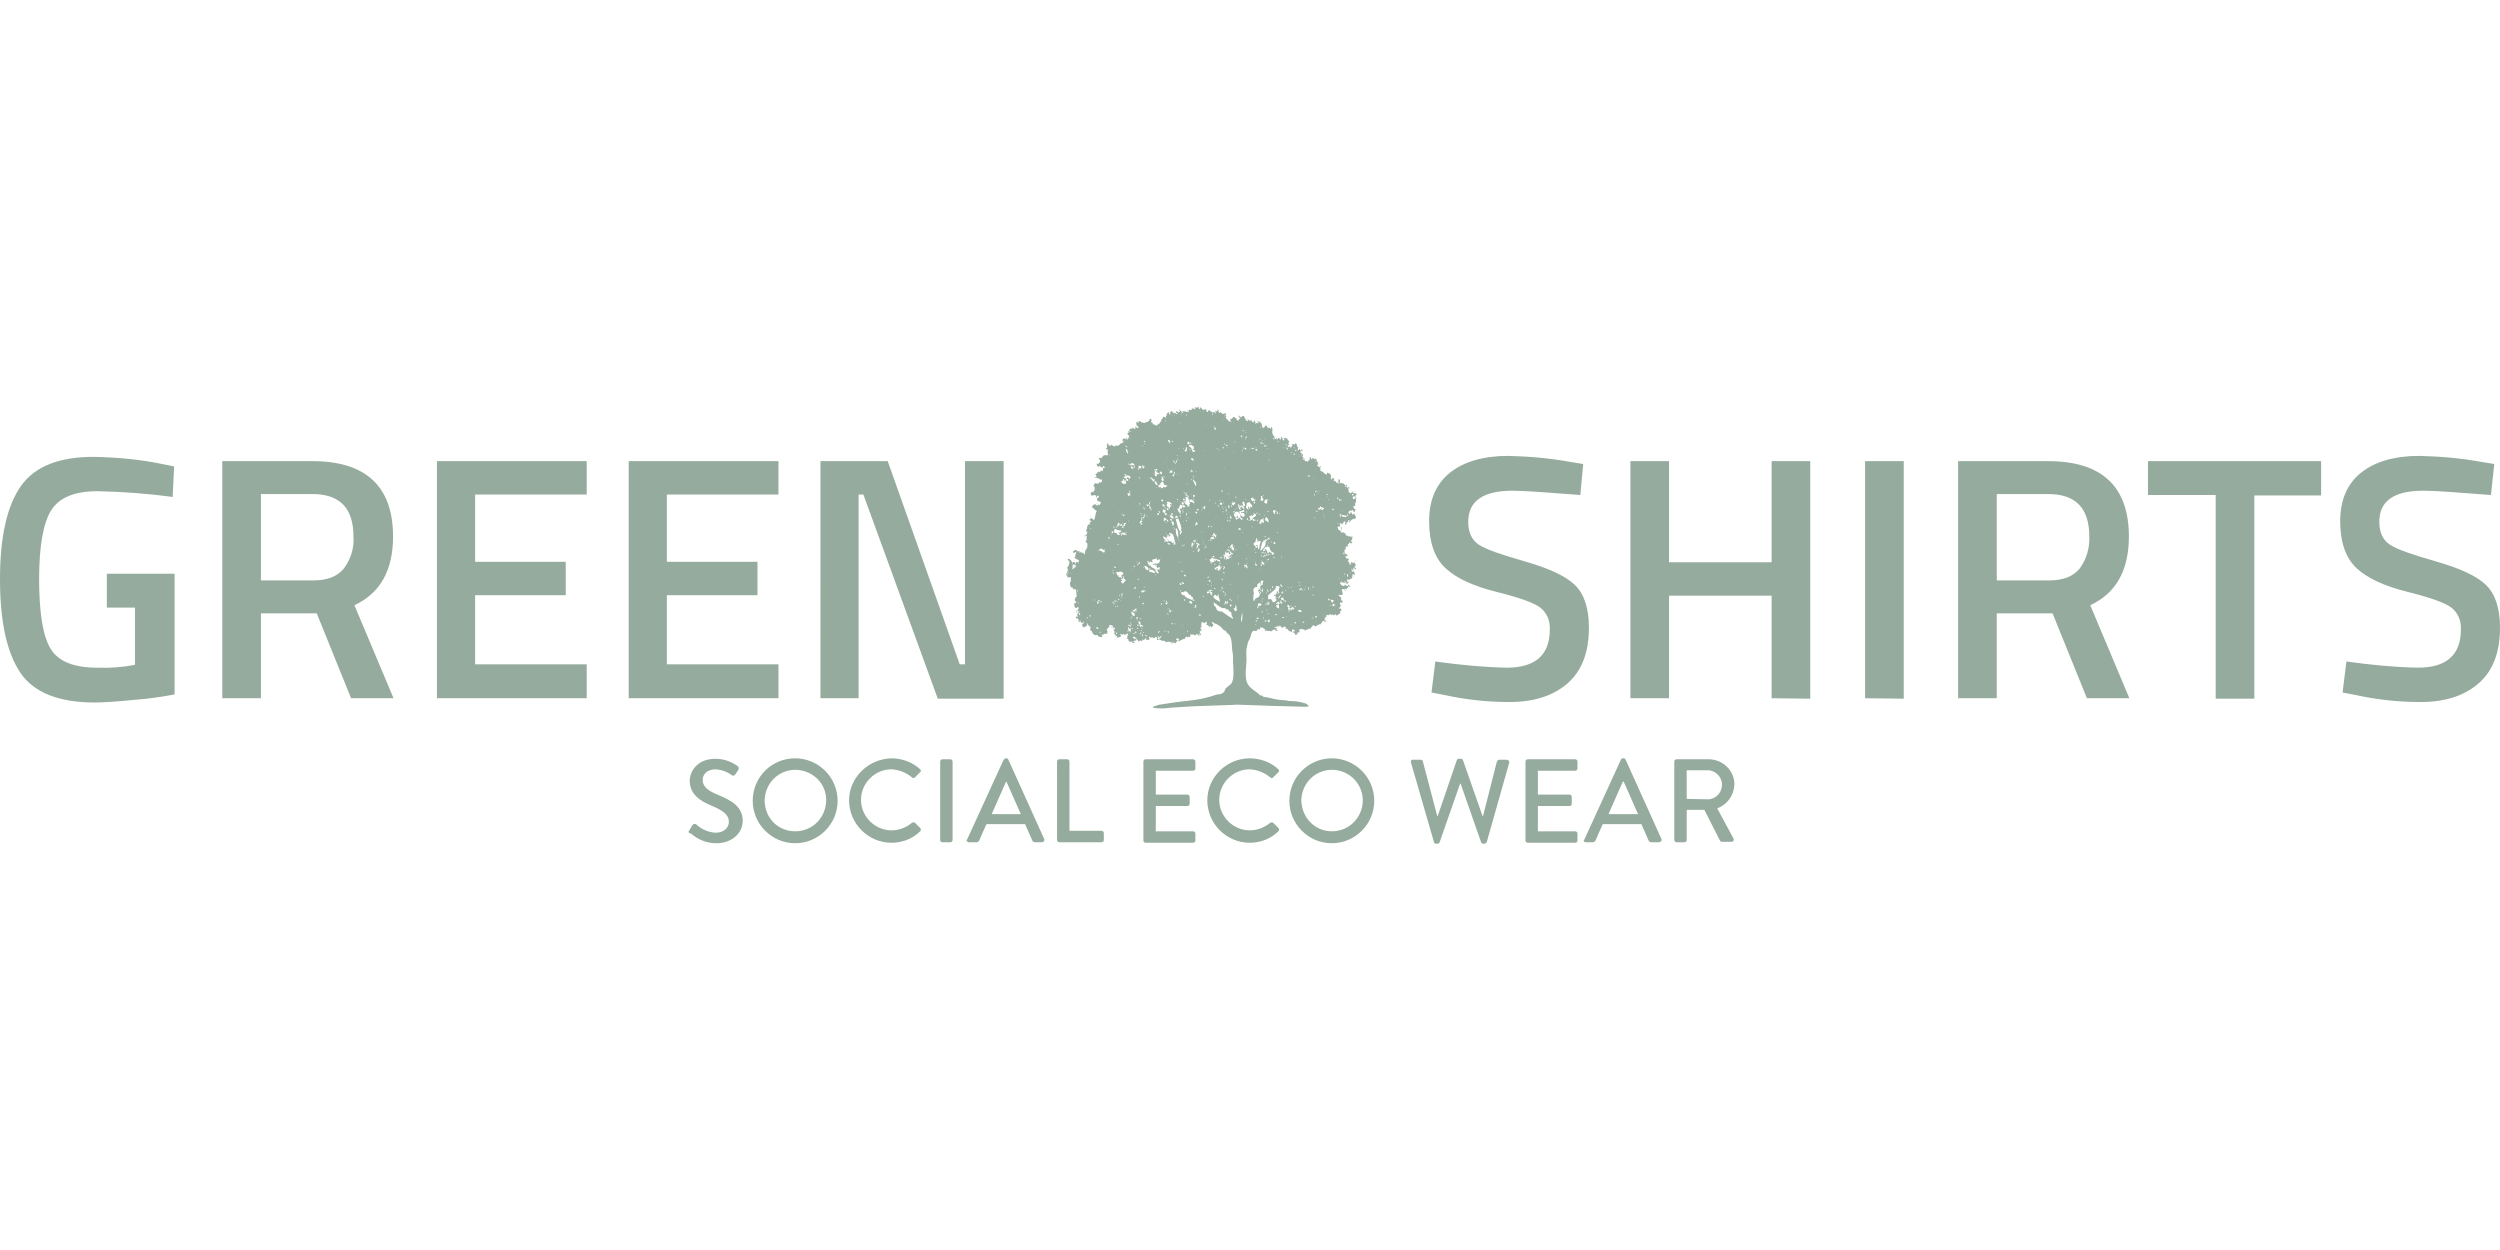 <?xml version="1.0"?>
<svg xmlns="http://www.w3.org/2000/svg" xml:space="preserve" viewBox="0 -85.275 524.1 262.05"><path fill="#94AB9D" d="M144.5 88.8c.2-.3.4-.7.6-1 .1-.3.5-.4.8-.3 0 0 .1 0 .1.1 1.1 1 2.5 1.6 4 1.7 1.7 0 2.8-1 2.8-2.3 0-1.5-1.3-2.4-3.7-3.4s-4.5-2.4-4.5-5.2c0-1.9 1.5-4.6 5.4-4.6 1.6 0 3.2.5 4.6 1.5.3.2.3.5.2.8l-.6.9c-.1.3-.5.4-.7.3 0 0-.1 0-.1-.1-1-.7-2.1-1.1-3.3-1.2-2.1 0-2.8 1.3-2.8 2.2 0 1.4 1.1 2.3 3.1 3.1 2.9 1.2 5.3 2.5 5.3 5.5 0 2.6-2.3 4.7-5.5 4.7-2 0-3.8-.7-5.3-2-.5-.1-.7-.3-.4-.7zm22.2-15.1c4.9 0 8.9 4 8.9 8.9s-4 8.9-8.9 8.9-8.9-4-8.9-8.9 3.9-8.9 8.9-8.9c-.1 0 0 0 0 0zm0 15.3c3.6 0 6.4-2.8 6.5-6.4s-2.8-6.4-6.4-6.5c-3.6 0-6.4 2.8-6.5 6.4 0 3.7 2.8 6.5 6.4 6.5zm20.2-15.3c2.2 0 4.4.8 6 2.3.2.2.2.5 0 .6l-1.1 1.1c-.2.2-.4.2-.6 0-1.2-1-2.7-1.6-4.3-1.7-3.5 0-6.4 2.9-6.4 6.4 0 3.5 2.9 6.4 6.4 6.4 1.6 0 3.1-.6 4.3-1.6.2-.1.4-.1.6 0l1.1 1.1c.2.2.2.5 0 .7-1.6 1.6-3.8 2.4-6 2.4-4.9 0-8.9-4-8.9-8.9 0-4.7 4-8.7 8.9-8.8 0 .1 0 .1 0 0zm10.2.7c0-.3.2-.5.5-.5h1.6c.3 0 .5.2.5.5v16.4c0 .3-.2.5-.5.5h-1.6c-.3 0-.5-.2-.5-.5V74.4zm5.7 16.2 7.6-16.6c.1-.1.2-.2.4-.3h.2c.2 0 .3.1.4.3l7.5 16.6c.1.2 0 .5-.2.6-.1 0-.2.1-.3.1H217c-.2 0-.5-.1-.6-.4l-1.5-3.4h-8.1c-.5 1.1-1 2.2-1.5 3.4-.1.2-.3.4-.6.4h-1.6c-.2 0-.4-.2-.5-.4.1-.1.1-.2.2-.3zm11.2-5.2-3-6.8h-.1l-3 6.8h6.1zm7.6-11c0-.3.2-.5.5-.5h1.6c.3 0 .5.2.5.5v14.5h6.7c.3 0 .5.2.5.5v1.4c0 .3-.2.5-.5.5h-8.8c-.3 0-.5-.2-.5-.5V74.4zm18.1 0c0-.3.2-.5.5-.5h9.9c.3 0 .5.2.5.5v1.4c0 .3-.2.5-.5.5h-7.8v5h6.6c.3 0 .5.2.5.5v1.4c0 .3-.2.5-.5.5h-6.6V89h7.8c.3 0 .5.2.5.5v1.4c0 .3-.2.5-.5.5h-9.9c-.3 0-.5-.2-.5-.5V74.4zm22.3-.7c2.2 0 4.4.8 6 2.3.2.2.2.5 0 .6l-1.1 1.1c-.2.2-.4.2-.6 0-1.2-1-2.7-1.6-4.3-1.7-3.5 0-6.4 2.9-6.4 6.4 0 3.5 2.9 6.4 6.4 6.4 1.6 0 3.1-.6 4.3-1.6.2-.1.4-.1.6 0l1.1 1.1c.2.2.2.5 0 .7-1.6 1.6-3.8 2.4-6 2.4-4.9 0-8.9-4-8.9-8.9 0-4.8 4-8.8 8.9-8.8zm17.2 0c4.9 0 8.9 4 8.9 8.9s-4 8.9-8.9 8.9-8.9-4-8.9-8.9 4-8.9 8.9-8.9zm0 15.3c3.6 0 6.4-2.8 6.5-6.4 0-3.6-2.8-6.4-6.4-6.5-3.6 0-6.4 2.8-6.5 6.4.1 3.7 2.9 6.5 6.4 6.5zm16.6-14.4c-.1-.2 0-.5.2-.6h1.9c.2 0 .4.2.4.4l3 11.4h.1l4-11.7c.1-.2.2-.3.4-.3h.5c.2 0 .3.1.4.3l4.1 11.7h.1l2.9-11.4c.1-.2.2-.3.4-.4h1.7c.2 0 .5.2.5.4v.2l-4.7 16.6c-.1.2-.2.3-.4.4h-.4c-.2 0-.3-.1-.4-.3L306.2 79h-.1l-4.3 12.3c-.1.2-.2.3-.4.3h-.4c-.2 0-.4-.2-.4-.4l-4.8-16.6zm24-.2c0-.3.2-.5.5-.5h9.9c.3 0 .5.2.5.5v1.4c0 .3-.2.5-.5.5h-7.8v5h6.6c.3 0 .5.2.5.5v1.4c0 .3-.2.5-.5.5h-6.6V89h7.8c.3 0 .5.2.5.5v1.4c0 .3-.2.5-.5.5h-9.9c-.3 0-.5-.2-.5-.5V74.4zm12.4 16.2 7.6-16.6c.1-.2.2-.3.4-.3h.2c.2 0 .3.1.4.3l7.5 16.6c.1.2 0 .5-.2.6-.1 0-.2.1-.3.1h-1.6c-.2 0-.5-.1-.6-.4l-1.5-3.4H336c-.5 1.1-1 2.2-1.5 3.4-.1.2-.3.4-.6.4h-1.5c-.2 0-.4-.2-.4-.4.1-.1.2-.2.2-.3zm11.2-5.2-3-6.8h-.2l-3 6.8h6.2zm7.6-11c0-.3.2-.5.5-.5h6.7c2.9 0 5.4 2.3 5.4 5.3-.1 2.3-1.5 4.2-3.6 5l3.4 6.3c.1.2.1.5-.1.6-.1.1-.2.1-.3.1h-2c-.2 0-.3-.1-.4-.2l-3.3-6.5h-3.7v6.3c0 .3-.2.5-.5.5h-1.6c-.3 0-.5-.2-.5-.5V74.4zm7 7.9c1.7 0 3-1.4 3-3.1 0-1.6-1.4-3-3-3h-4.4v6l4.4.1zM22.4 42.1V35h14.2v25.3c-2.6.5-5.3.9-8 1.1-4 .4-6.9.6-8.7.6-7.6 0-12.8-2.1-15.6-6.2C1.4 51.5 0 45 0 36.1c0-8.9 1.5-15.4 4.4-19.5s8-6.1 15.2-6.1c4.8.1 9.6.5 14.4 1.5l2.5.5-.3 6.4c-5.2-.7-10.5-1.1-15.8-1.2-4.7 0-7.9 1.3-9.6 3.9-1.7 2.6-2.6 7.5-2.6 14.5 0 7.1.8 12 2.4 14.6 1.6 2.7 4.9 4 9.8 4 2.7.1 5.3-.1 7.9-.6v-12h-5.9zm32.3 1.3v17.7h-8.1V11.4h18.9c11.2 0 16.9 5.3 16.9 15.8 0 7.1-2.7 11.9-8.1 14.4l8.2 19.5h-8.9l-7.2-17.8H54.7zm19.4-16.2c0-6-2.9-8.9-8.6-8.9H54.7v18.1h11c2.9 0 5-.8 6.4-2.5 1.4-1.9 2.2-4.3 2-6.7zm17.5 33.9V11.4H123v7H99.6v14.1h19v7h-19V54H123v7.1H91.6zm40.2 0V11.4h31.4v7h-23.4v14.1h19v7h-19V54h23.4v7.1h-31.4zm40.2 0V11.4h14.1L201.2 54h1.1V11.4h8.1v49.8h-13.8L181 18.4h-1v42.7h-8zm145-43.5c-6.1 0-9.2 2.2-9.2 6.5 0 2.2.7 3.8 2.2 4.8s4.7 2.1 9.6 3.5 8.5 3 10.5 4.9 3 4.9 3 9c0 5.2-1.5 9.1-4.5 11.7-3 2.6-7 3.9-12.2 3.9-4.6 0-9.2-.5-13.7-1.5l-2.6-.5.8-6.5c5 .7 10 1.2 15 1.3 6 0 9-2.7 9-8 .1-1.8-.6-3.5-2-4.6-1.3-1-4.4-2.1-9.2-3.3-4.8-1.2-8.3-2.8-10.6-4.9-2.3-2.1-3.5-5.4-3.5-9.9s1.5-7.9 4.4-10.2c2.9-2.3 7-3.5 12.2-3.5 4.4.1 8.9.5 13.2 1.3l2.5.4-.6 6.5c-6.7-.5-11.5-.9-14.3-.9zm54.4 43.5V39.6h-21.5v21.5h-8.1V11.4h8.1v21.2h21.5V11.4h8.1v49.8l-8.1-.1zm19.6 0V11.4h8.1v49.8l-8.1-.1zm27.6-17.7v17.7h-8.1V11.4h18.9c11.2 0 16.9 5.3 16.9 15.8 0 7.1-2.7 11.9-8.1 14.4l8.2 19.5h-8.9l-7.2-17.8h-11.7zM438 27.2c0-6-2.9-8.9-8.6-8.9h-10.8v18.1h11c2.9 0 5-.8 6.4-2.5 1.4-1.9 2.1-4.3 2-6.7zm12.3-8.7v-7.1h36.3v7.2h-14v42.6h-8.1V18.5h-14.2zm57.7-.9c-6.2 0-9.2 2.2-9.2 6.5 0 2.2.7 3.8 2.2 4.8s4.7 2.1 9.6 3.5 8.5 3 10.5 4.9 3 4.9 3 9c0 5.2-1.5 9.1-4.5 11.7-3 2.6-7 3.9-12.2 3.9-4.6 0-9.2-.5-13.7-1.5l-2.6-.5.8-6.5c5 .7 10 1.2 15 1.3 6 0 9-2.7 9-8 .1-1.8-.6-3.5-2-4.6-1.3-1-4.4-2.1-9.2-3.3-4.8-1.2-8.3-2.8-10.6-4.9-2.3-2.1-3.5-5.4-3.5-9.9s1.5-7.9 4.4-10.2c2.9-2.3 7-3.5 12.2-3.5 4.4.1 8.9.5 13.2 1.3l2.5.4-.7 6.5c-6.6-.5-11.4-.9-14.2-.9z"/><path fill="#94AB9D" fill-rule="evenodd" d="M230.3 10.8s.1 0 .2-.1c.4.2.6-.1.8-.5.1 0 .1.1.2.1s-.1-.1 0-.2.1.1.2.1c.1-.2.2 0 .4 0 .4-.1.1-.6 0-.8.1 0 .1 0 .2-.1 0-.2-.1-.3-.2-.4h-.2v-.2c0-.1.2-.1.2-.2s0-.2-.1-.3c0-.1.1-.1.2-.1-.1-.1-.2-.2-.2-.3 0 0 .1 0 .1-.1.1 0 .3.1.3.2s-.1.1-.1.1.1.1.1 0l.2.2c.1-.1 0-.1 0-.2s.1.2.2.2.1-.2.2-.3l.3.3c.2 0 .3.1.4.2s0-.2 0-.2.2.1.1-.1c.3.1.4 0 .6.1s-.1-.1 0-.1c.4 0 .5-.7.9-.4.1 0-.1-.1 0-.2h.2c.1-.2-.2-.3-.2-.5s.2-.3.4-.4c.1 0 .1.1.2.2s.2-.1.1-.2.2 0 .2 0 .1.2 0 .3.1-.1.2 0c0-.2 0-.3.2-.4.1.1.1.2.2.2 0-.2-.1-.2-.2-.3 0-.1 0-.1.1-.2V6c-.2 0-.4-.2-.3-.5.1 0 .2 0 .2-.1s-.1-.1-.1-.2.2 0 .2-.1.1.1.2.2 0-.1.1-.1-.1-.2-.1-.2-.1.1-.2 0 .1-.3.3-.3v-.2s.3.1.4.1 0-.1 0-.2c.2-.1.4.3.5.3s.2-.3.1-.5h.2c0 .1.1.2.2.3.1-.1.2-.1.2-.2s.1.2.1.2c.1-.2-.1-.4-.3-.5s0 0-.1 0c0-.3-.1-.5-.1-.8.3 0 .4.1.5.3 0-.2-.1-.4 0-.5.1 0 .2.1.2 0 0 .1.2.1.3.1 0 .1.1.2.1.3.1 0 0-.2.1-.2.1.2.8.3.8 0 .2.1.5 0 .6-.3.1 0 .1.1.2.1s-.1-.2-.1-.3c.2 0 .3-.2.4-.2s0 .3.2.3c-.2 0-.2.4-.1.5s.2 0 .2 0 .1.3.1.4c.2-.1.3.2.4 0 0 .1.1.2.2.2h.4v-.3c0-.2.2 0 .2.1.2-.2.3-.4.4-.6h.1c.1-.1.1-.2 0-.3.1 0 .1-.1.1-.2.1.1.1-.1.1-.2s0 .1.1.1.1-.2.1-.4c.2 0 .3.1.4 0 0 .1 0 .2.2.2s0-.2 0-.3.1-.1.2-.1v-.1s-.2 0-.1-.1 0 0 .1 0c0-.3.2-.6.5-.5 0 .1-.1.4.1.4s.2-.4.1-.5c.1 0 .2-.2.4-.2.1.2.2.4.5.5.2-.1 0-.3 0-.4.1.3.4.5.6.6.1-.1 0-.3-.1-.3h-.1c0-.1 0-.2-.1-.3 0-.1.2 0 .2-.1.1.1.3.4.6.2.1-.3-.2-.5 0-.6.1.2.1.4.4.5-.1.2.3.2.3.4.1-.1 0-.3-.1-.3s.1-.2 0-.3l.2.2c.4-.3.9.5.9-.1.1 0 .1.2.2.2s0-.2-.1-.3-.2 0-.2-.1c.2 0 .2.1.3.1s.1-.1.1-.2.1.1.2.1.1-.1.1-.1.1 0 .1.1.1-.1.2-.2c0-.1 0-.1-.1-.2.2-.1.4.4.5 0 .1.1.1.2.2.3 0-.1.1-.1.1-.2s-.1-.1-.1-.3 0 .1.1.1 0-.1 0-.1c.2.1.5.1.7-.1 0 .1 0 .5.2.5s0-.2 0-.3 0 .1.1.1 0-.2 0-.2c.3 0 .3.4.5.5s.3-.1.5 0 0-.1 0-.1c.4-.1.2.5.5.6s.1-.2.1-.4c.1.1.3.1.5.1 0 0 .1.1.1.2.3 0 .3.2.5.2s.1-.1.1-.2c.2.1.3.2.3.4.3 0 .2-.3 0-.3.2 0 .1-.2.2-.3s.1.2.2.2 0-.1.2-.1c0-.2-.1-.3-.1-.4.2 0 .2.2.3.4h-.1s.2.2.2.4c.1 0 .3-.1.3-.2.2.2.4.6.7.3v.1s.1-.1.1 0v-.2c0-.1.2.2.4.2 0 .1-.1.2-.2.2 0 .2.2.2.2.3s-.1.1-.2.1l.3.6c.1 0 .1-.1.2 0s.1.1.1.3c.2.1.4.1.6.1v-.2h-.2v-.3c.4 0 .5-.3.7-.5 0 .1.2.1.2 0s.1.2.2.3.1-.1.2 0c0 .1.1.3.1.4h.1c0 .1.1.1.2.1s.1-.1.1-.1-.1-.1 0-.2c.1 0 .2 0 .3-.1-.1-.2-.5-.4-.3-.7.2.1.2.5.4.6 0-.1-.1-.1-.1-.3s.1.1.3.1c0-.1.1-.2.2-.3.5 0 .4.6.7.8 0 .1-.1 0-.1.1s.1 0 .2 0c0 .1.1.1.1.2h.2c.1 0 0-.3-.1-.5.2 0 .2.3.4.4.1 0 .1 0 .1-.1.1 0 .2.2.3.1s-.1-.2-.1-.3c.1.1.3.3.2.4.1.2.3.2.5.3 0-.2-.1-.3 0-.5.1.1.2.3.2.4 0 0 .2 0 .1.1.1 0-.1.1 0 .2 0 0 0 .1.1.1s0-.2 0-.2c.1.1.5-.1.6.1 0-.2-.1-.3-.3-.3.1-.1.1-.2 0-.3.2.1.3.3.5.3.1 0-.1-.2.1-.2 0 .2 0 .4.2.5 0 0 .1-.1.1 0 0 .4.1.5.2.9h.3c.1 0 0-.3.2-.2V4c0-.1.3 0 .4 0 0 .2.1.4.4.5.1 0-.1-.2 0-.2l.3.3c.2 0 .2-.3.2-.4.3.2.3.6.2 1 0 .3.1.6.3.9 0 .1.1 0 .1 0 0 .1.1.3.2.3-.1 0-.2.1-.2.1.1.2.2.3.4.3.1 0 0-.1 0-.2-.1 0-.1-.1-.2-.1.2-.1.2.2.3.2s0-.2.1-.1.1.2.2.3 0-.2 0-.2.1-.2.3-.2c0 .2.1.3.2.4.1 0 0-.2.2-.1 0-.1-.1-.1-.1-.2s.1-.2.2-.3c.2.2.1.6.4.8 0-.1.1-.1.2-.1 0-.2-.2-.2-.2-.4s.1.1.2 0 0-.1 0-.2c.1 0 .2.1.2.2.1 0 .3 0 .4.1 0 .2.1.5.3.4 0 0 .1.1.1.2-.1.1-.1.2-.2.2 0 .3.2.4.2.5-.2 0-.2.1-.4.1 0 .1.1.2.2.3s.1-.1.2-.1l.3.3c.1-.2.2-.2.3-.4s0-.1 0-.1l.1-.1s-.1-.1-.2 0c0-.2.3-.1.4-.2s.1.1.2.2.1-.2.1-.3.2.1.2 0c.2.1.2.5.3.8h.2c.1 0-.3.3-.1.6h.2c0-.1 0-.3.2-.3-.1.3.4.6.4.1.1.1.2.1.2.3-.2.1-.3.1-.5.2 0 .2.1.3.2.4.1 0 0-.2.1-.1 0 .2.3.2.3.5-.1.1-.1.1-.2.1 0 .2.1.3.3.3 0 .1 0 .3-.2.3 0 .1.1.2.2.2s.1-.2.1-.3c.2.1-.1.6.3.6h.2c.1.1.3.1.4 0 .1-.1.1-.2.1-.3h.2c0-.2-.1-.5.1-.5s.2.2.2.4h.2c.1 0-.1-.2 0-.3.1.2.4 0 .5.3.1 0 .1-.1.2 0s0-.1 0-.2.2.2.1.3c.1.1.2.2.2.4 0 .1.3 0 .2.2s-.1.1-.2.1.2.1.3.1 0 .1 0 .2c-.2 0-.2.1-.3.2.1 0 .1.2.2.2h.2c.1 0 .1.3.3.3v.6c.3.2.7.2.8.6.2 0 .4.1.5.3.1 0 0-.2 0-.2l.1.1v-.4c.2.1.4.2.6.2.1.2.2.4.3.5-.2.2-.1.6 0 .8.1-.1.1-.3.3-.3v-.1c.2 0 .3.2.3.4l-.1.1s.1.1.1.2.1 0 .1-.1v.1l.1-.1c.1.1.2.2.2.4s0-.1.1-.1v.1c.3 0 .4.2.6.3 0-.2-.1-.3-.3-.4.1-.1-.1-.3 0-.4.1 0 0 .2.1.3s0-.4 0-.5c.1 0 .3 0 .3.2s-.1.3 0 .4c0 .2.2.3.3.2h.1c.1.1.4.1.5.1.1.2.1.5.4.4 0 .2.2.3.3.4h.2v.3c-.1 0-.1-.1-.1-.1-.1.2.1.3.2.4s-.1.1-.1.2c.1.2.3.4.5.5 0-.1 0-.2.2-.2s-.1 0 0-.1.1-.1.2-.1c0 .4.4.4.6.3.1.2.3.2.3.3-.1 0-.2.1-.3 0 0 .1.1.5-.1.5s-.1-.2-.2-.2-.1.2-.3.2c0 .2 0 .4.1.5.1-.1.3-.2.4-.1s0-.2 0-.3.1 0 .2.1c0 .3-.1.4 0 .8h-.1v.3h-.1v.6h-.4c0 .2.1.4.2.6h.3c.1 0-.2.2-.1.5-.1.1-.3.1-.4.1-.1-.1.1-.1 0-.3s-.1.1-.2 0 0 .2-.1.2 0-.2-.2-.2-.3.3-.5.3c0 .3.1.5.3.5.1 0 0-.1 0-.2s.2-.1.3-.2c.1.1.1.4.2.5.2 0 .2-.2.5-.2v.1c-.1 0 0-.1-.1 0s.1.1.1.1c.1.2.2.3.3.6l-.4.4v-.1c-.3 0-.6.2-.8.5-.1 0 0-.2-.2-.2-.1.2.2.2.1.4-.1.1-.1-.1-.2-.1v-.3h-.2c0 .2 0 .3-.1.5-.1 0-.1-.1-.2 0-.1 0 0 .2 0 .3s-.1 0-.2.1c-.1 0-.2-.2-.1-.3l.1-.1c0-.3-.2-.3-.4-.2v.2c-.1.1-.1 0-.2 0 0 .2-.1.3-.1.4l-.3-.3-.2.1c0 .2 0 .4.1.6h-.5c0 .1-.1.1-.1.2l.3.6c0 .1.1-.1.2 0s0 .2.2.2 0-.1 0-.2.1.1.1.1-.1.1-.1.3c.1.1.4.1.5 0 .1 0 .1.2.3.2s.1-.1.1-.1.1 0 .1.1 0 .1-.1.1c.1.2.3.6.5.4.1 0 .1.1.2.2.1 0 .2-.1.3 0 .1 0 0-.2 0-.2s0 .1.1.2.4 0 .6.1c0 .1-.3.1-.3.2s.1.1.1.2c0 .2-.1.3-.3.3 0 .2.2.3.3.4s-.2.2-.3.3c0-.1-.1-.2-.2-.3 0 .1-.1.2-.2.1v.3c-.1 0-.2-.1-.2-.1-.1.2 0 .4 0 .6h-.4c-.2 0 0 .4 0 .5h-.2v.2c0 .1 0-.1-.1 0-.1.4 0 .5.1.8.1.1.1 0 .2 0s0 .1.1.2 0-.1.1 0 .1.2.1.3c-.2-.1-.1.1-.3.1 0-.1 0-.2-.1-.2-.1.4.2.8.6.6 0 .2.1.3.1.4-.1 0-.1-.1-.2 0 0 .2.1.3.2.5h.2c-.2.1-.1.4 0 .4s.2-.1.3-.1c0-.1-.1-.1-.2-.2.1 0 .1-.2.3-.2s.1.2.3.2c.1-.1.2-.5.3-.2 0 .1-.1 0-.1.1s.2.2.3.3-.2.3 0 .4c-.1 0-.2.1-.3.2.1.1.3.2.4.3-.1 0-.1.1-.1.2-.2 0-.2-.1-.3-.3s-.1 0-.2 0c0 .1 0 .3.1.4-.1 0-.1.1-.1.1-.2 0-.2-.3-.3-.4-.1.1.1.4-.1.4.1.2.4.4.5.2.1.2.3.4.2.8-.2 0-.2-.3-.4-.3-.1.3.1.5.2.8-.3-.1-.1-.4-.3-.5-.1 0 0 .2-.1.2 0 .1.1.1.1.3-.1.3-.5.3-.7.5-.1-.1-.3-.1-.4-.1v.6c-.2-.1-.4-.1-.6-.2 0 .2.1.2.1.4-.2-.1-.7-.4-1-.1.1.4.5.7.9.7.1-.1 0-.3.3-.3 0 .2.2.3.4.3.1-.1 0-.3.2-.3.1.1.4.3.3.5-.2 0-.1-.3-.3-.4.2.3-.1.4-.2.6h-.1s0 .1-.1.2-.2 0-.2 0c-.1-.1-.2 0-.3 0s.2.1.3.2-.1.2-.1.2c0-.2-.2-.2-.2-.4-.2 0-.4.1-.5.1 0 .2 0 .5.2.5 0 .1-.1.1-.1.2s.1.2.2.2c-.1 0-.2.2-.2.3s0-.1-.1-.1-.1.1-.2.1-.3-.1-.5-.1c.1.4.5.4.6.8 0 .2-.1.3 0 .4s.1 0 .2 0c0 .2.1.2.1.4-.2.1-.5.1-.6 0-.1.2.1.5.2.7 0 .1-.1.2-.2.3s0 .1 0 .3l-.2-.2c-.1-.1.1.3.2.3s0-.1.1-.1.2.1.2.3-.1.3-.3.3c0 .1.1.2.1.4-.1.1-.2.1-.2 0 0 .1-.1.2-.1.2s-.2.1-.2 0v.2c-.1-.1-.2 0-.3.1-.1-.1-.1-.3-.3-.3s-.1.1-.1.2h-.3c0-.1 0-.1-.1-.2-.1.2-.4.3-.4 0h-.3c-.1 0 0 .1 0 .1s.1.1.1 0c-.2.2-.5 0-.7 0v.4h-.2c0 .2-.1.2-.1.4h-.2c0 .1.2.1.3.2s-.1 0-.3 0c0 .3.3.2.5.3-.1.3-.5.1-.6 0-.1 0-.4.1-.3.3-.2.1-.3.2-.3.4-.2 0-.5 0-.6.2h-.2c0 .2-.6.4-.6 0-.2 0-.4.1-.4.3-.2.1-.3.2-.3.4-.2 0-.5 0-.6.2-.3-.1-.6.4-.8.1 0-.1.1 0 .1-.1s-.3 0-.4 0c-.2-.3-.6 0-.8.1.1 0 0 .3.2.3v.2c-.3-.1-.6 0-.5.4-.2 0-.3.2-.5.1v-.3c-.2-.1-.4-.1-.4-.3s.2 0 .3-.1-.1-.2 0-.3c-.2-.1-.3-.1-.5-.1 0 .2 0 .3-.1.4s.1.1.2.1-.1.1-.2.1c-.2-.1-.3-.3-.6-.3v-.1c-.1-.1-.1-.1-.2-.1v-.1c0-.1-.3-.2-.5-.2 0-.1 0-.2.1-.3-.2-.2-.5-.1-.7.1 0 0 0 .1-.1.1-.1-.2-.2-.3-.4-.4v-.2c-.1 0 0 .2-.2.1v.2c-.1 0-.2-.1-.3-.1-.3.1-.5.2-.8.2.1.1.3.2.5.1 0 .2.2.2.2.3s-.1-.1-.2-.1c-.2.2.2.3.3.5-.3.1-.5-.1-.6-.3-.2 0-.5 0-.4.2-.2-.1-.3.1-.4.2-.4-.2-.7 0-1.1-.2-.1 0 0 .1-.1.1s-.1-.1-.2-.3h.2c0-.2-.2-.1-.4-.2 0-.3-.5-.2-.8-.2.1.1.1.2 0 .3s.1 0 .1 0-.1.1-.1.2c-.1-.2-.3-.2-.5-.1-.1.1-.1.2-.1.3-.1-.1-.4.1-.5 0s0 0 0-.1c-.5.1-.7.6-.8 1.2s-.5.9-.6 1.4c-.1.4-.2.9-.3 1.4-.1.9.1 1.9 0 2.7-.1 1.1-.2 2.2-.1 3.2.2 2.2 1.8 2.5 3 3.7.2 0 .3.1.5.1.1.1.1.1.1.2 1.2.1 2.5.6 3.8.7.4 0 .8 0 1.2.1.3.1.6.1.9.1 1 0 2 .2 3 .5.3.1.5.4.7.6-.3.1-.6.1-.9.1-2.2-.1-5-.1-7.2-.2-1.8-.1-3.8-.1-5.7-.2-.7 0-1.4-.1-2 0-2.8.1-5.7.2-8.5.3l-4.8.3c-1.2.2-2.4.2-3.6 0 .1-.4.5-.3.9-.5.3-.1.6-.2.9-.2 1.9-.3 3.9-.6 6-.8 1.8-.2 3.7-.6 5.4-1.2.2-.1.4-.1.6-.1.4 0 .8-.2 1.1-.5.2-.2.2-.6.4-.8s.8-.6 1.1-.9c.7-.9.5-3 .4-4.5v-1.2c0-.6-.2-1.2-.2-1.8-.1-1.3-.1-2.7-1.1-3.2-.1-.4-.4-.5-.7-.6-.3-.5-.8-.9-1.4-1.2-.1-.1-.4-.1-.5-.2s-.3-.3-.6-.2c.1.2.2.3.4.5 0 .1-.1.2-.1.3l-.1-.1c0 .2-.1.3-.3.4 0-.1 0-.2-.1-.3h-.2v.4s-.1-.2-.1-.3-.2-.2-.3-.3-.3 0-.3-.1.1-.2.1-.2c0-.2 0-.5-.1-.5 0 .2-.3.2-.3.3-.2 0-.2-.1-.4 0 0-.1-.1-.1-.1-.2-.1 0-.1.1-.2.1-.1.3 0 .9-.1 1.2-.1.1-.1-.2-.2-.1v.3c.1 0 .1-.1.1-.2.2.1.2.6.1.8-.1-.1 0-.3-.2-.3-.2.3 0 .6.2.8 0 .1 0 .2-.1.2-.1-.1-.1-.3-.2-.4-.1 0 0 .1 0 .2s-.1-.1-.2-.1c0 .2.2.2.3.3-.2 0-.3.1-.5 0v-.3c-.2.1-.4.1-.4.3-.1 0-.1-.1-.2-.1s-.1.2-.2.2c0-.1 0-.2-.1-.3-.1 0-.2.1-.3.1-.1 0-.2-.1-.3-.1-.1.1-.1.3 0 .4l-.2.2c-.1 0-.1 0-.2-.1-.1 0-.2.1-.3.2 0-.1-.1-.2-.1-.2-.1 0-.2.1-.3.1v.3c-.2.1-.6.1-.8.3-.3 0-.3.2-.5.3-.1 0-.2-.1-.2-.2.1 0 .2 0 .2-.1s-.2-.2-.1-.3h-.5v.3c0 .1.2 0 .3.1 0 .2-.2.3-.4.3 0 .1.1.2.1.3-.2.1-.3-.2-.5-.2v-.1c-.1 0 0 .1 0 .2-.2 0-.2.2-.4.1s.2-.1.2-.3-.3.1-.3.2c-.2-.2-.8-.4-1.1-.1-.2-.2-.5-.5-.9-.3-.1 0-.1-.1-.2-.2-.3.1-.6-.4-.9-.4 0-.1.1.6.1.5s.1-.1.1-.1c.1-.1.2-.1.3-.1 0-.3.2-.2.4-.4-.1-.2.1-.1.1-.3s-.2.2-.3.1c0 .1 0 .2-.1.2-.1-.1-.2-.3-.2-.4-.1 0 0 .1 0 .2s-.1-.1-.2-.1c0 .2.2.2.3.3-.2 0-.3.1-.5.1v-.3c-.2.1-.4.1-.4.3-.1 0-.1-.1-.2-.1s-.1.2-.2.2c0-.1 0-.2-.1-.3-.1 0-.2.1-.3.1-.2 0-.2-.2-.4-.2-.1.2.1.3.1.5l-.2.2c-.1 0-.1 0-.1-.1-.1 0-.2.1-.3.2-.1-.2-.1-.4-.3-.5 0 .1-.1.2-.1.3-.1 0-.2 0-.3.1-.1 0-.1-.1-.2-.1s0 .2 0 .3c-.2.1-.3-.1-.5-.1s-.1.2-.2.3c-.3-.4-.6-.8-1-1.1-.1 0-.2.1-.3.1 0 .3.3.2.4.4.1 0 .1-.1.2-.1s.3.5-.1.4v-.2c-.1 0-.1 0-.1.1 0 .2.1.2.2.3s-.3-.2-.5-.1c-.1.3.3.1.3.4h-.4c-.1-.1-.2-.3-.4-.3s-.1.1-.1.2c-.2 0-.2-.3-.4-.3 0-.1 0-.3-.1-.4s-.2 0-.2 0v-.4h.1c-.2-.3.2-.5.1-.8-.2.1-.4.1-.4.3-.1 0-.1-.1-.2-.1s-.1.2-.2.2c0-.1 0-.2-.1-.3-.1 0-.2.1-.3.2-.2 0-.2-.2-.4-.2-.1.2.1.3.1.5l-.2.2h-.2c-.1 0-.2.1-.3.2-.1-.2-.1-.4-.3-.5s0 .4-.2.3c0-.2.3-.5-.1-.5.1-.3-.2-.2-.2-.4.1-.1.2.1.2.1s-.1-.1 0-.2l-.1.1c.3-.4-.4-.5-.2-.9.1 0 .2.1.3.2s0-.3 0-.4h-.7c0-.1.1-.1 0-.2.2 0 .2.1.3.2.2-.4-.3-.6-.8-.5 0 .2.1.2.1.4-.1 0-.1.1-.3.1-.1.1-.1.4-.3.4.2.3.2.6.1.9-.3-.1-.6 0-.8.2-.2 0-.2-.1-.3-.1s0 .3.1.3-.1.2-.1.3c-.4 0-.8-.1-1-.5-.1.1-.2.1-.4.1-.1-.1-.3-.1-.4-.2-.1-.3-.3-.4-.3-.6s-.4-.1-.4-.4c0-.1.1-.1.1-.1v-.5h-.2c0-.2-.2-.3-.3-.3 0-.2 0-.4-.1-.4s-.1.3-.1.5c-.2.1-.4.1-.5.3h-.4c-.1-.1 0-.4-.2-.5.1 0 .1-.2.3-.2v-.2c-.3.1-.4-.1-.6-.2 0-.1.1-.3-.1-.3s0 .2 0 .3h-.3c0-.3.1-.6-.2-.7s-.2 0-.3 0 0-.3 0-.4c.1 0 .1 0 .2-.1.1 0 0 .2.2.2 0-.1 0-.2-.1-.3h-.1c.1-.1 0-.3.1-.5s0 .1.1.1 0-.4.1-.5.1.1.1.2c.1 0 .1-.1.1-.1 0-.2-.3-.1-.3-.3-.1 0-.2.1-.2.2s-.1-.1-.1 0 0 .2.1.3c-.1 0-.1-.1-.2-.1 0-.5.6-.4.5-1 0-.1-.1-.1-.1-.1-.2 0-.2.2-.4.2-.4 0-.5-.9-.3-1.1.3.3.4-.3.2-.4-.1 0 0 .2-.1.1s-.1-.3-.1-.5h.1c0-.3.2-.5.4-.6 0-.2-.2-.3-.2-.4s.1-.1.1-.2c-.2-.3 0-.8-.4-1v.2c-.3.1-.4-.3-.5-.4s-.2 0-.3 0c-.1-.4-.4-1 0-1.3-.1-.4.1-.7-.1-.9-.2.1-.5.1-.7 0 .1-.1.1-.4-.1-.3 0-.2-.2-.2-.1-.4s.1.2.3.2-.1-.3-.2-.3c.1-.2.5-.8.1-1.1.1-.3.5-.5.4-.9.4-.3-.2-.6-.3-1h.3c.1.1.3.1.3.3.2 0 .3.2.3.4.1 0 .2.1.2.2s-.1 0-.1.1c0 .2.3.2.5.2s.1-.3.3-.4v-.2c0-.1.1.1.2.1l.3-.1c0-.1.1-.2.1-.3s-.7-.2-.8-.5c-.1 0-.1.1-.1.1s-.1-.1-.2-.1c.1 0 .2-.1.3-.1-.1-.2.1-.4.1-.5s-.1-.1-.1-.1c0-.1.1-.2.2-.2 0-.2 0-.4-.2-.4-.1.1-.1.2-.3.3-.1-.1-.2-.2-.2-.3.2-.2.4-.4.7-.4 0 .1.1 0 .1.2.5.1.9.5 1.4.4.1.1.1.2.1.3s.1 0 .2 0c.1-.3.1-.5.1-.8.2 0 .2-.2.3-.3s-.1-.1-.1-.2c.1 0 .2 0 .3-.1-.1-.2-.1-.5 0-.7 0-.2-.3-.3-.4-.5s.2-.3.3-.4h-.1c0-.2-.1-.6.1-.7-.1-.1-.1-.2-.2-.2s-.1.2-.2.2-.1-.1-.1-.2c.3 0 .2-.2.5-.3 0-.1-.1-.1-.1-.3h.2c-.1-.1 0-.3-.1-.3s.1.1 0 .1-.2-.1-.2 0v-.4c.3-.1.1-.6.3-.8v-.1c0-.1.3-.2.4-.3.1 0 0 .1.1.1.1-.2 0-.4-.1-.5 0 0 .1 0 .1-.1.1 0 .1.1.2.1s.1-.2 0-.3-.1 0-.2 0-.1-.4 0-.4.1.1.1.1c.1-.5.5-.1.6.1.2 0 .2-.1.3-.1v-.5h.1c0-.4.1-.6.2-1 0-.1.1 0 .1-.1 0-.3-.2-.3-.4-.4-.1-.2-.3-.4-.6-.5.1-.1.1-.3.1-.4.1 0 .1-.1.2 0 0-.2.4-.3.5-.2.1-.1.1-.2.2-.3.1.2 0 .4.2.5s0-.1 0-.1 0 .1.1.1 0-.1 0-.2.1 0 .2.1.1-.1.2-.1c0-.2.1-.2.2-.3 0-.2-.2-.3-.3-.4-.5.2-.5-.3-.5-.7.1 0 .1.1.2 0 0-.1.1-.1.2-.2 0-.1-.1-.2-.2-.3-.1 0-.2.1-.3.2 0 .1.1.1 0 .2-.2 0-.1-.4-.3-.5-.2.1-.6 0-.7.2-.2-.1-.2-.5-.3-.6.1-.1.3-.1.3-.3.2 0 .2.2.3.2v-.2c.4-.2.4-1.1 0-1.3.2-.1.2-.4.4-.5.1.1.3.2.4 0 0 .1.1.2.1.2.2 0 .2-.3.4-.4.4.4.7-.4.4-.6-.1 0-.1.1-.2.1s-.3-.4-.6-.3c-.1-.2-.6 0-.6-.3.1 0 .2.1.4 0 0-.3-.3-.3-.2-.6.3 0 .3-.3.5-.5l.1.1c.2 0 .2-.1.4-.1 0-.1.1-.3.2-.3 0 .1.1.1.1.2.4 0 .1-.5.3-.7.1 0 .1 0 .1.1.1 0 .2-.1.2-.2-.1-.1-.1-.3-.3-.3-.1.1-.1.3 0 .4-.1-.1-.3-.2-.5-.1 0-.1-.1-.2-.2-.3-.2.1-.3.3-.5.1s-.1-.5-.3-.5c.1-.1.3 0 .3 0 .4-.1.6-.5.5-.8-.1-.2-.2-.3-.3-.4zM251.7 1c0-.1 0-.1-.1-.1s0 0 .1.1zm.7.2c0-.1-.1-.2-.2-.3.1.1.1.3.2.3zm-3 0c0-.1-.1-.1-.1-.2 0 .1 0 .1.1.2zm.6.1v-.1.1zm-2.2.3v-.2h-.2l.2.2zm5.6 0c0-.1-.1-.1-.1-.2s0 .2.1.2zm.9.2c0-.2 0-.4-.2-.4 0 .2.1.3.2.4zm-5.5.1c0-.2-.1-.3-.2-.3 0 .1 0 .2.2.3zm-2.5 0c0-.1-.1-.2-.1-.2 0 .1 0 .2.1.2zm-.7 0h.1c0-.1-.1-.1-.2-.1s.2-.1.1.1zm11 0c0 .1.1 0 .1.1m0 0v-.2l-.1-.1.1.3zm-.2.9c0-.1 0-.1-.1-.2s0 .1.1.2zm-12.1.2v-.2h-.2c0 .1.1.1.2.2zm2.8.4h.1c0-.1 0-.1-.1-.1v.1zm5.7.3c0-.1 0-.1-.1-.1s0 .1.1.1zm1.7.5c0-.1 0-.3-.2-.3 0 .1.1.2.2.3zm9.6-.1c.1.1.1.2.2.2 0-.2-.1-.3-.2-.2zm1.3.2c0-.1-.1 0 0-.1s-.1 0-.1 0l.1.1zm-22.4.1c0-.1-.1-.1 0-.2v.2c.1-.1.1-.1 0-.2v.2zm11.4 0c.1.1.1.3.3.3s.1-.4-.1-.5c0 .1-.1.1-.2.2zm11.3.2c0 .2.2-.1 0 0zm-5.3.3c.1 0 0 .2.2.1v-.2s-.1-.1-.1 0-.1-.1-.1.1zm.8 0c0 .2.2 0 0 0zm-23.8.3c.1 0 .1-.2 0-.1s-.1 0 0 0v.1zm23.7.3c0-.1 0-.2-.1-.2h-.1s0 .1.2.1v.1zm-1.1.5c0 .1.1.3.2.3h.1c0 .1.1.3.1.2-.1-.3-.2-.6-.4-.6v.1zm.3.1c0-.1 0-.2-.2-.2s0 .1.2.1v.1zm-13.6 0c0-.1 0-.2-.1-.1s0 0 .1 0v.1zm14.1 0c0-.1-.1-.1-.1-.2s0 .1.1.2zm.2.1c0 .1.1.1.1.2h.2v-.2c-.1-.1-.2-.1-.3 0zm5.9.6c0-.2.1-.4-.1-.4-.1.1 0 .3.1.4zm-5.8 0c0-.1 0-.2-.1-.3h-.1s.1.2.2.3zm2.9-.1.2.1c0-.2-.2-.3-.2-.1zm1 .2c0-.1 0-.2-.1-.3s.1.2.1.3zm-.4.1c0-.1-.1-.2-.2-.1s.1 0 .2.1zM244.9 7c0 .3.2.6.4.6 0-.2-.1-.4-.1-.6-.1-.1-.2-.1-.3 0zm-9.3.3c.1 0 .1-.3 0-.3v.3zm10.1.1c.1 0 .2 0 .2-.1s-.2-.2-.3-.2c0 0 .1.1.1.3zm22.4 0c-.1-.1 0-.3-.2-.3 0 0 0 .1-.1.1h-.1c0 .2.1.1.2 0s0 .1 0 .1.2 0 .2.1zm-28.2 0c.1 0 .2-.1.2-.2s-.2 0-.3 0c0 0 0 .1.1.1v.1zm19 0c0 .1.1.1.1.1 0-.2-.1-.3-.2-.2l.1.1zm-9.8.5h.2c0-.1.1-.4 0-.5s-.2 0-.3 0-.1.2 0 .4l.1.1zm.7-.1c0-.1-.1-.2-.1-.3h-.2c0 .1 0 .2.2.2l.1.1zm.3-.1c0-.1 0-.1-.1-.2s0 .1.1.1v.1zm14.2 0h.4c-.1-.1 0-.2-.2-.2 0 0-.3-.1-.3.1l.1.1zm-24.1.3c0-.2-.1-.3-.3-.4 0 .1.1.2.3.3V8zm16.4-.1c.1 0 .1 0 .2-.1-.1 0-.1-.1-.2-.1v.2zm8.5-.1c-.1-.1-.2-.1-.3-.1-.1.1.2.2.3 0v.1zm-8 .4c.1 0 .2 0 .3-.1-.2-.1-.3-.1-.4-.2-.1 0 0 .1 0 .2l.1.1zm12.4-.2s.1 0 .1.1.1 0 .1-.1-.3-.2-.3-.1l.1.1zm-4.3.2c-.1 0 0-.2-.2-.1 0 .1.1.3.2.3s0-.1 0-.2c.1 0 .1.1.2.1s0-.1.1-.2-.2-.1-.3.1c-.1 0 0-.1-.1-.1l.1.1zm-15.9 0v.2c0 .1.1-.1.2 0s0 .4.1.5c0-.2-.1-.3 0-.4.3.2.2.9.6 1 .1 0 0-.1.1-.1s0 .1 0 .1.1-.2.3-.2c0-.1-.1-.2-.1-.2h-.3s-.2-.2-.2-.3.2.1.3.1v-.5c-.1-.2-.4-.2-.5-.4h-.5v.2zm-13 .4c0-.1 0-.3-.1-.4-.1.1-.2-.1-.3-.1 0 .2.2.3.5.4l-.1.1zm3.3-.2c0-.1 0-.2-.1-.3h-.1c.1.1.1.2.2.3zm9.2-.1c0-.1 0-.2-.1-.1s0 0 .1 0v.1zm15.8 0c.1 0 .1-.1 0-.1v.1zm5.1.2c0 .2.1.3 0 .4.1 0 .1.1.2.1s0-.3 0-.4c-.2 0-.3-.2-.4-.2h.2v.1zm-12.2.2c0-.1-.1-.1-.2-.2 0 0 0 .1.1.1l.1.1zm-8.9.3h-.2c-.1.1 0 .3.1.4h.2c.1-.3.1-.5.2-.8-.1-.1-.2-.1-.3-.1-.1 0 0 .2 0 .4V9zm7.7-.3h.3c0-.3-.3-.3-.3-.1v.1zm4.3-.1s.1.1.1.2c.1 0 .2 0 .3-.1s0-.1-.1-.1 0 .1-.1.1-.2-.3-.2-.2v.1zm2.8.1v-.1c0-.1-.1-.2-.2-.2 0 .1.1.2.2.2v.1zm-16.2.1c0-.1 0-.2-.1-.2h-.1s0 .1.1.1l.1.1zm21.9-.1c.1 0 .1-.1.1-.1s-.1-.1-.1 0v.1zm-6.2.3c.1-.4-.4-.3-.6-.4 0 .2.3.2.6.3V9zm2.8-.2c.1 0 .1-.1.1-.1-.1 0-.2-.1-.2 0s0 0 .1 0v.1zm5.6 0s.1-.1.1-.2-.1-.1-.2 0 .1 0 .1.1v.1zm-3 0c0-.1 0-.1-.1-.1-.1-.1-.1 0 .1 0v.1zm-12.9.2c-.1-.1-.3-.2-.4-.3-.1.1.3.3.4.1V9zm5.6-.2c0 .1 0 .1.1.2.1 0 .1-.1.2-.1s-.1-.2-.1-.2-.1-.2-.2-.1v.2zm1.2.1c-.1 0 0-.1 0-.1s-.1-.1-.2 0 .1 0 .2 0v.1zm-14 .2c0-.2 0-.4-.2-.4 0 0 0 .2.2.2v.2zm-11.8.8c.1-.5 0-1-.4-1.1.1.2.1.7.3.9l.1.2zm26.8-1c0 .2.1.3.3.3s0-.2 0-.3c-.1-.1-.2-.1-.3 0zm-13.8.1s0 .1.1.1 0-.1 0-.2-.1-.1-.1-.1V9zm6.3.3c.1 0 .1-.2 0-.2v.2zm16 .1c0-.1.1-.1.1-.2-.3-.4-.5 0-.1.1v.1zm-19.3-.1v-.2h-.1c-.1 0 0 .1.1.1v.1zm7.9 0h.2v-.1c0-.1-.1-.1-.2 0v.1zm-23.6.1c.1-.1 0-.2-.1-.1s0 0 .1 0v.1zm21.9.2c.1-.1 0-.2 0-.2h-.1s0 .1.1.1v.1zm12.2.1h.1c-.1-.1-.2-.2-.3-.2 0 .1.1.1.1.2h.1zm2 .5c0-.1.2 0 .2-.1s-.4-.2-.2 0v.1zm-1.6-.2v.1h.2c0-.1-.1-.1 0-.2s-.2-.1-.2-.1v.2zm-38.6.3c.1-.1 0-.2-.1-.2 0 .1 0 .1.1.1v.1zm14.3.1v-.2h-.2c-.1 0 0 .1.1.1l.1.1zm25.5-.1s0 .1.1.1 0-.2-.1-.1zm-21.7.6c0-.1 0-.1-.1-.2 0 0 0 .1.1.1v.1zm-1 0c0 .2.3.5.6.3-.1-.1-.1-.2-.2-.3-.2-.2-.4-.2-.4 0zm26.3.2h.1c0-.1-.1-.2-.2-.3-.1.1.1.1.1.3zm-31.3-.1c0-.1-.1-.2-.1-.1s-.1 0 .1.1zm2.1 0c.1 0 .1.1.2.1s0-.1 0-.1c0-.1-.1-.1-.2-.1 0 0-.1 0 0 .1zm11.7.2c0-.1 0-.1-.1-.1s0 0 .1.1zm7.4 0h.2c0-.1-.1-.2-.2-.1 0 0-.1 0 0 .1zm-19.2.5c0-.2.1-.4-.1-.5-.1.1-.2.4.1.5zm-.2.4c0-.4-.3-.4-.4-.8h-.2c.1.3.4.5.6.8zm29.3-.6s.1 0 .1-.1 0-.1-.1 0-.1 0 0 .1zm-31.7.2v-.1s-.1-.1-.1 0 0 0 .1.1zm-6.9.5c.1 0 .2.1.2.1s.1-.1.2-.1.1.3.2.4h-.2c0 .1.1.2.2.3.1-.1.1-.2 0-.3 0 0 .1 0 .1-.1s0-.1-.1-.2c.1-.4-.4-.5-.7-.5.1.2 0 .2.1.4zm-.4 0v-.3c-.4 0-.2.3 0 .3zm.4.2c0 .1-.1.1-.1.2s.1.5.3.5v-.2s.1.1.2.1c0-.3-.3-.4-.4-.6 0-.1 0-.4-.3-.4-.1.2.1.2.3.4zm2.3.4c.2 0 .2.1.3.2.2-.2-.1-.4-.1-.7-.1 0-.1-.1-.2-.1v.6zm-.8-.4c-.1.2 0 .5.3.6 0-.1.1-.1.2-.1s0-.2.1-.3c-.1-.2-.4-.3-.6-.2zm1.4.3c0-.1-.1-.3-.2-.3 0 .1 0 .2.2.3zm36.9 0c-.1-.1-.1-.2-.3-.3 0 .2.1.3.3.3zm-20.2.3c0-.1-.1-.1-.2-.1 0 .1.1 0 .2.1zm-18.2.2c.1 0 0-.1.1-.1s0 .1.1.1c0-.2-.1-.3-.3-.3 0 .1.1.2.1.3zm6.4 0c0-.1-.1-.2-.2-.2 0 0 0 .1.2.2zm1 0c0-.1 0-.2-.1-.2s0 .1.1.2zm28.9 0c0-.1 0-.1-.1-.2 0 0 0 .1.1.1v.1zm-32.8.2v1.1c.2 0 .2.1.4.1v-.5c.1.1.4 0 .5.1 0-.3-.3-.5-.5-.4 0-.1-.1-.2-.1-.3-.2 0-.2-.1-.2-.3.1 0 .1-.1.1 0s.1.2.3.2v-.3c-.1 0-.1-.1-.2-.1 0 .1-.3.1-.4.2l.1.2zm7.6-.1c0 .2.1.2.1.4h.2c0-.1 0-.3-.1-.4-.1-.1-.1-.1-.2-.1v.1zm1.1.4c0-.2 0-.3-.2-.3 0 .1.1.2.2.2v.1zm-5.5 0c-.1 0-.1-.1-.2-.1s0 .1.1.2.2 0 .3 0 .1.1.2.1c0-.2.1-.2.1-.3v-.1c-.2-.3-.5-.2-.5 0v.2zm-2.1.1c0-.1-.1 0-.1 0 0 .1 0 .2.1.3 0 0 0-.1.1-.1.3.5.5-.4 0-.4-.1-.1-.1.1-.1.1v.1zm-12.7 0c0-.1-.1-.3-.1-.2s0 .1.1.1v.1zm19.2-.1c0-.1-.1-.1-.3-.1 0 .1.2.1.3.1v-.1.1zm-3.5.5c.2-.1.1-.6-.1-.6 0 .1-.1.4.1.5v.1zm-4.4-.2v.1s.1 0 .1-.2l-.1.1c.1 0 0-.1 0-.1v.1zm-5.9.2c0-.1-.1-.1-.1-.1 0 .1 0 .2-.1.2s.1.1.2.1 0-.2 0-.2c.1.2.1.2.1.3-.1 0-.1.2-.4.2 0 .2 0 .3.2.3v-.1s.2 0 .2.1v.2c.2 0 .2.2.3.3s.1 0 .2 0 0-.2 0-.3-.2 0-.3-.1.1-.2.1-.3c.2.1.5.1.7.1 0-.5-.5-.5-.9-.5 0-.2-.2-.3-.3-.4v.1l.1.1zm9.9.3c.1 0 .1.1.2.1h.1c.1 0-.1-.1 0-.2h.1c0-.1-.1-.2-.2-.3-.1.1-.1.2-.2.3v.1zm1.1-.1c0-.1 0-.3-.1-.2s0 .1.1.1v.1zm.5 0c0-.1 0-.2-.1-.2l.1.1v.1zm26.9.4c.1-.2-.2-.4-.3-.5.1.1.1.2.2.3l.1.2zm.1-.3c0 .1 0 .2.1.2s.1-.1.1-.2c0 0-.1 0-.1-.1s-.1-.1-.2-.1l.1.2zm-29.4.3s0-.2-.1-.2h.1v.2zm5.3 0v-.2c0-.1-.1-.1-.2-.1s-.1.1.1.1l.1.2zm24.9 0c-.1-.1-.2-.2-.3-.2.1 0 .1.1.3.2zm-31 .1c0-.1-.1-.2-.1-.3h-.2c0 .1.1.2.3.3zm-2.7.4c.1.1.2.4.4.4 0-.1.1-.3.2-.3 0-.1-.1-.2-.2-.3-.1 0 .1.1 0 .2-.3-.1-.3-.5-.7-.5-.1.1.1.2.3.5zm2-.4c.1.1.1.2.1.3-.1 0-.2-.1-.2 0 .1.2.3.4.5.4.1-.3 0-.6-.2-.9-.2-.2-.2 0-.2.2zm-4.6.2s0-.1.1-.1v-.1c-.2 0-.1-.2-.3-.2 0 .1.1.2.2.4zm36.5 0c0-.1-.1-.3-.1-.2s0 .1.1.2zm-38.7 0h.2c0-.1-.1-.2-.2-.2-.1.1-.1.1 0 .2zm13.6.1c0-.1 0-.2-.1-.2s-.1.1.1.2zm-9.3-.1c0-.1 0-.1-.1-.1s-.1.1.1.1zm-5.6.1s.1.1.1.2c-.2 0-.2.4-.5.2.1.3.4.7.7.5 0 .1 0 .1.1.1 0-.2.2-.1.3 0 0-.4-.1-.7-.4-.8 0 0 .1.1 0 .1s-.1-.2-.1-.3-.3-.1-.2 0zm14.5.2v-.2h-.1c-.1 0-.1.2.1.2zm29.6.1c-.1-.1-.2-.2-.4-.2.1 0 .3 0 .4.2zm-43.4.1c0-.1 0-.1.1-.1 0-.1-.1-.2-.2-.2-.2 0-.1.2.1.3zm14.2.2c0 .4.3.5.4.9.3-.5-.2-1.2-.6-1.4-.1.2.1.3.2.5zm-7.1.4c0 .1.1.1.1.2s-.2-.2-.3-.1l.1.1c-.1 0-.1.1-.3.1 0 .2.1.4.3.4s.1-.2.2-.1.1.2.1.3c.2 0 .3-.1.5-.1 0-.1-.2-.2-.1-.2.1.1.4 0 .6.1.1-.1.2-.2.2-.4-.1-.1-.3-.1-.5-.1 0 0-.1 0-.1-.1 0-.4-.2-.5-.4-.7-.1.3-.3.3-.4.6zm-1.2-.4c.1.2.3.4.4.6h.3c0-.2-.2-.4-.3-.5.2-.3-.3-.4-.4-.1zm8.8.1c0-.1-.1-.2-.2-.2 0 0 0 .1.2.2zm-7.8.1c0-.1 0-.1-.1-.2 0 .1 0 .1.1.2zm5.9.3c0-.1 0-.2-.1-.2 0 0-.1.1.1.2zm33.2.1c0 .1-.1.2-.1.4.3.2.7-.6.1-.4zm-37.2.3c0-.1 0-.2-.1-.2s0 .1.1.2zm-2.4.4c0-.1 0-.2-.1-.2s0 .1.1.2zm40.1 0c0-.1 0-.2-.1-.2h-.1l.2.2zm.1 0c.1 0 .1.1.2 0 .1-.2-.3-.4-.2 0zm-26.4.8v-.3c-.2 0-.2-.1-.3-.1 0 .2.1.3.3.4zM237 18c-.1-.2-.1-.4-.3-.4 0 .1 0 .4.3.4zm39.1-.1c.1-.1.1-.1 0-.3s0 0-.1 0c0 .1 0 .2.1.3zm.4-.2c.1 0 .1 0 .2.1 0-.1-.1-.1-.2-.2s0 0 0 .1zm7.5.2c.1-.1-.1-.2-.2-.2s.1.1.2.2zm-35.9 0c.2 0 0-.2-.1-.1.1-.1.1 0 .1.1zm27.6-.2c0 .1.1.2.2.3.1-.2-.1-.4-.2-.3zm7 .2c0-.1 0-.2-.1-.2 0 .1 0 .1.1.2zm-34.4.2c.1 0 .1.1.2.1s0-.1.1-.1 0 .1 0 .1h.2c0-.1 0-.2-.1-.2s-.1.1-.2.1l-.3-.3s.1.1.1.3zm-11.6.7v-.3c.1.1.2.1.3.1 0-.2-.1-.4-.2-.5h-.5c.2 0 0 .5.4.7zm39.6-.6h.1c0-.1-.1-.2-.1-.1s-.1.1 0 .1zm2.3 0c-.1 0 0-.1-.1-.1s0 .1.1.1zm-21.1.2c.1 0 .1-.2 0-.2s-.1 0 0 .2zm26 .2h.2c.2-.5-.5-.4-.2 0zm-7.8 0c0-.1 0-.3-.2-.3 0 .2 0 .3.2.3zm-26.9.1c0-.2 0-.4-.2-.4-.2.2 0 .4.2.4zm29.3-.3c0 .1.1.1.2.1.1-.1 0-.1 0-.2-.1 0-.2 0-.2.1zm-28.3.1c0-.1-.1-.1-.1-.1s-.1.1.1.1zm22.1.1c0-.1 0-.1-.1-.1l.1.1zM249 19c.1 0 .1-.1.2-.1 0-.2-.1-.4-.3-.4.1.1 0 .3.1.5zm1.5-.2c0-.1 0-.2-.1-.3-.5-.1-.3.6.1.3zm14.1-.1h-.3c0 .2.1.2.1.4s-.2.4-.1.6h.5c.1-.2 0-.8-.2-.6 0-.1.1-.6 0-.4-.1-.1-.1-.1 0 0zm.3 0v-.2h-.1c0 .2 0 .2.1.2zm13.5.2c0-.1-.1-.2-.1-.1s0 .1.1.1zm-19.2.2c0-.2 0-.3-.2-.3 0 .2 0 .3.2.3zm-10.7-.1h-.1c0 .1 0 .3.1.2s-.1-.1 0-.2c.1.1.3.4 0 .5-.1-.1-.2-.2-.4-.3 0 .2-.2.2 0 .4.1 0 .1-.1.3-.1s.2.5 0 .6c-.1 0-.1-.1-.1-.1h.1c0-.1-.1-.2-.1-.3h-.2c0 .4.4.5.5.8.2 0 .4.1.4.3s-.1.2-.1.3.1-.1.2-.2.1.1.2 0c0-.1.1-.3 0-.5l.2-.1c-.2-.4-.3-.9-.4-1.3-.1 0-.1.1-.2 0 0 0-.3-.3-.4 0zm14.2.1c0-.1 0-.2-.1-.2s-.1.1.1.2zm-12.6-.1c.1.1.1.1.2.1s-.2-.3-.2-.1zm30.5.4c0-.2-.1-.3-.3-.4 0 .2 0 .4.3.4zm3.8-.1c0-.1 0-.2-.2-.2 0 0 0 .2.2.2zm-22.2 0c.2.1.1.5.4.5 0 0 0-.1.1-.1s.3 0 .4.1c.1-.2-.2-.4-.3-.6-.3-.1-.6-.1-.6.1zm2 0c0-.1 0-.1-.1-.1 0 0 0 .1.1.1zm-3 .2c0-.1 0-.2-.1-.2s0 .2.1.2zm-17.5.4c0-.1.2-.1.2-.2s-.2-.2-.4-.3c-.1.1-.1.4.2.5zm22.2-.5c-.3-.2-.3.2 0 .2 0-.1-.1-.1 0-.2zm-15.5.2c0-.1 0-.2-.2-.2s0 .2.2.2zm12.9-.1s0-.1-.1-.2c-.1.1 0 .2.1.2zm15.3.1c.1-.1 0-.2-.1-.2s0 .1.1.2zm-31.7 0v-.3h-.1c-.1.2-.1.3.1.3zm2.6.4c.3-.1.6 0 .8.3.1-.1.1-.3 0-.5-.3 0-.3-.2-.4-.4-.1 0-.3.1-.4.1 0 0 .1.1 0 .1s-.2-.2-.3-.2l.3.6zm31.2-.6c0 .2.1.3.2.3.1-.1.1-.2 0-.3h-.2zm.3.1c0 .1.1.2.2.2h.1c0-.2-.2-.3-.3-.2zm-15.9.7c.2 0 .3.1.5.1.1-.2.1-.5 0-.8-.3-.3-.7.4-.5.7zm-9.2-.5c-.1-.1-.1-.1-.2-.1-.1.1.1.2.2.1zm-2.2.1c0-.1 0-.2-.1-.2s0 .2.1.2zm6.9.2c-.1 0-.1 0-.2.1.2.3.1.8.5.8 0-.1-.1-.2-.1-.3s0 .2.2.2c0-.5-.1-.9-.5-1 0 0 .1 0 .1.2zm-13.2 0c0-.1 0-.2-.1-.2 0 0 0 .1.1.2zm-6.2 0c0-.1 0-.2-.1-.2s0 .1.1.2zm17.2.1c0 .1-.2.1-.2.2s.1.3.4.4c.1-.2.5-.4.3-.7-.2 0-.2.1-.4.1s0-.3-.2-.3c-.1.2.1.1.1.3zm-17.3.4c0-.2 0-.5-.2-.5 0 .1-.1.4.2.5zm22-.6c-.4-.1-.3.3-.2.4.1 0 .2-.1.2-.2.1-.1 0-.1 0-.2zm-18.3.5h-.2c-.1.3.1.6.4.7 0 .1.1.2.2.3.1-.1.1-.3 0-.4.1-.1.2 0 .3-.1s-.1-.2-.2-.3 0-.2.2-.2 0 .3.2.3c0-.2-.1-.2-.1-.5-.3-.1-.4-.3-.8-.3v.1s-.1-.1-.2-.1c-.1.2.1.3.2.5zm3 .1c.1 0 .2 0 .3-.1 0 .1 0 .1.1.1.1-.2-.2-.4-.2-.5-.4-.1-.3.3-.2.5zm8.1.1c.1-.1-.1-.2 0-.2s.1.2.3.2v-.4c-.1 0-.2-.1-.3-.1-.2.1-.3.4 0 .5zm-1.2-.4s0 .1.1.1c0-.2.1 0 .1 0v-.1c0-.1-.1-.1-.2-.1v.1zm1.5 0c0-.1 0-.2-.1-.1s0 .1.1.1zm5.2 0c0 .4-.3.7-.1 1.1.2 0 .2.3.5.2 0-.2-.2-.2-.2-.4s.3-.1.3-.1v.3c.1 0 .1.1.2 0s0-.1 0-.3.1-.1.2 0 .2.1.2.1v-.6c-.1 0-.1.1-.2 0s-.2-.3-.2-.4c-.2-.1-.5-.1-.7.1zm-4.9.1v-.2h-.1c0 .1 0 .2.1.2zm-17.5.2h.1s-.1-.3-.3-.3c0 .1 0 .2.2.3zm1.4.2c-.1 0 0-.1 0-.1 0 .2.1.2.3.3 0-.1.2-.5-.1-.5v.2c-.1-.1-.2-.1-.3 0-.1-.1-.1-.3-.2-.3.1 0 .1.4.3.4zm-10.7-.2c.1.1.1.2.2.2 0-.1.1-.2.1-.3 0-.1-.1-.1-.2-.1 0 0-.1 0-.1.2zm29.8 0c0 .1 0 .3.1.3s-.1-.2 0-.2c.1.3.3.5.6.6 0-.2-.1-.4-.2-.5h-.2c-.1 0-.1-.2-.2-.3s0 0-.1.1zm-15.8 0c0 .2 0 .3.2.4 0-.1.2 0 .3 0-.1-.4-.3-.6-.5-.4zm3.9 0c-.2 0-.3.2-.3.4v.1c-.1 0-.2-.1-.2 0s.2.2.1.4c-.1 0-.1-.1-.2-.1s-.1.1-.2 0c.1.4.3.8.6 1.1h.2c0-.2-.1-.1-.2-.2.3-.2 0-.5-.1-.8.1-.1.3 0 .4 0 .2-.4.1-.8-.1-.9zm-6.7.4c.1 0 .1.1.2 0 0-.2-.2-.3-.3-.4 0 .1.1.2.1.4zm16.6.3h.2c.1-.2 0-.6-.2-.6v.6zm-18.7-.4c.1 0 0-.1 0-.1h-.1c0-.1 0 0 .1.1zm9 .1c.1 0 .1.1.2.2s.3-.1.5-.1c0-.3-.3-.3-.5-.4-.1.1-.2.1-.2.3zm12.5.2h.2c.1.1.1.3.3.4.3-.3-.5-1-.5-.8-.1 0 0-.1-.2-.1.1.2.1.3.2.5zm-7.6-.3v-.1h-.1l.1.1zm2.6-.1c0 .1 0 .2.1.3 0-.1.1-.2.1-.3 0-.1-.1-.1-.2 0zm3 .3c0-.1 0-.3-.2-.4 0 .2 0 .4.2.4zm-6 0c0 .2 0 .3.1.5.2 0 .4-.5.2-.7 0 .1-.3.1-.3.2zm7.3-.1c.1.4.2.7.5.8.1-.4-.3-.4-.2-.7 0-.1-.1-.2-.2-.3-.1.1-.2.1-.1.2zm17.5.2c-.1-.1-.3-.3-.4-.1 0 .2-.1.5.2.5 0-.1 0-.2.1-.3s0 .2 0 .4c.1 0 .1.1.3.1 0-.1 0-.2.1-.3.1 0 .2 0 .2-.1s-.3-.2-.5-.2zm-20.8 0c0-.1 0-.2-.1-.2s-.1.2.1.2zm-16.4.1c-.1-.1 0-.2-.2-.2s.1.2.2.2zm1.3.2c0-.1.1-.3 0-.4-.4-.1-.3.3 0 .4zm3.2 0c0-.2-.2-.4-.3-.5 0 .2.1.4.3.5zm12.6-.2c0-.1 0-.2-.1-.2s-.1.1.1.2zm-10.9.1c0-.1-.1-.2-.1-.2-.1.1 0 .1.1.2zm30.2 0c0 .1.1.3.3.3h.1c0-.1 0-.3-.1-.4-.2-.1-.2.2-.3.1zm-36.3.2c0-.2-.1-.3-.2-.3-.1.2 0 .3.2.3zm12.2-.1c0-.1 0-.2-.1-.2s0 .2.1.2zm-7.6-.1c0 .2.1.4.3.4.1-.1.1-.2 0-.4-.1-.1-.1 0-.3 0zm14.8.1c0-.1 0-.2-.1-.2s0 .2.1.2zm-18 .4c0-.2 0-.5-.2-.5 0 .1 0 .3.2.5 0-.1 0 0 0 0zm14.9-.5c0 .1.1.2.2.2.1-.1-.1-.2-.2-.2zm-8.1.3c0-.1-.1-.2-.2-.2.1.1.1.2.2.2zm31.1 0c.1 0 .2 0 .3.1.1-.1 0-.2-.1-.3h-.3c.1.1.2.2.1.2zm-22.2.2c.1-.1.1-.2.1-.2 0-.1-.1-.1-.2-.1-.1.1-.1.3.1.3zm-13.3.4c.1 0 0-.1.1-.1s.1.2.3.2V22c.1 0 .1 0 .2-.1 0-.2-.1-.3-.3-.3s0 .1-.1.1-.1-.2-.1-.3h-.1c0 .3-.1.6 0 .8zm7.1-.7c0 .1.1.1.1.2s.1 0 .3 0 0-.1-.1-.2-.3-.1-.3 0zm8 0s0 .2.1.2 0-.2-.1-.2.1 0 0 0zm-11 .4v-.3h-.1c0 .1 0 .2.1.3zm4-.1c0-.1 0-.2-.1-.2v.2h.2-.1zm6.7.1s-.1.2 0 .3.4-.3.1-.4c.1.1-.1.1-.1.2v-.1zm1.9-.2c-.1.2-.4.2-.7.2 0 .5.3 1 .8 1.2.1 0 .1-.2.3-.1.1-.3 0-.6-.2-.8 0 0 .1.1 0 .1s-.1-.1-.2-.1c-.1.1-.2.1-.2.1-.1-.1-.2-.1-.1-.2.3 0 .4 0 .6-.1.1-.2.1-.4-.1-.4l-.2.1zm6.3.2c.2.1.2.6.5.6.1-.1-.1-.3 0-.5.1-.1.1-.1.2-.1s-.1-.1-.1-.2c-.1 0-.6-.1-.5.2h-.1zm-5.5.5c.1-.2.1-.5-.1-.6.1.3 0 .6.3.7l-.2-.1zm4.3-.5c.2 0 .1.2.3.2.1-.2-.1-.4-.2-.2h-.1zm-22.5.4c.1-.2 0-.5-.2-.5 0 .2.1.5.2.5zm32.9-.2c.1 0 .1-.1.2 0 0-.2-.1-.3-.3-.3s.2.2.2.3h-.1zm-29.8-.1c0-.1 0-.1-.1-.2s.1.1.2.1l-.1.1zm4.5 0c0-.1 0-.2-.1-.1 0 0 0 .1.1.1h.1-.1zm6.3-.1v.2c.1 0 .2-.2.1-.3v.1h-.1zm24.4.1c0-.1 0-.2-.1-.2s.1.2.2.2h-.1zm-24.9.2c0-.2 0-.3-.2-.3 0 .1.1.2.2.3h.1-.1zm11.2.4c.2-.1.3-.7-.1-.7.1.2 0 .6.2.7h-.1zm-19.8-.4c.5-.1-.1-.6 0 0zm-13.2-.1c0-.1-.1-.2-.2-.2.1.1.2.2.3.2h-.1zm14.5.1c0-.1 0-.2-.1-.2s.1.3.3.2h-.2zm1.4-.1c0 .2.1.3.3.3 0-.2.1-.1.1-.3-.1 0-.1-.1-.2-.1s0 .1-.1.1h-.1zm2.8.1c0-.1 0-.2-.1-.3s.1.2.2.3h-.1zm5.8-.2c-.1.1-.3 0-.3.1s.1.2.1.3-.1-.1-.1-.1c-.1.1-.1.1-.2.1-.1.3.1.7.4.8l.3-.3c.2.1.2.4 0 .4s-.1-.2-.3-.1 0 .5.2.5c0-.1.1-.2.2-.3 0 .1 0 .1.1.1s0-.3.2-.3 0 .3.2.3 0-.1.1 0l.2.2c.1.1.1 0 .2-.1 0-.2-.2-.3-.4-.3 0-.5-.2-1-.6-1.3h-.3zm-1.6.3c.1 0 .1-.2 0-.2s.1.1.1.2h-.1zm-13.3 0h-.2s.1.4.4.5c0-.1.1-.1.1-.2s-.1-.4-.3-.5c.1.1.1.2.1.2h-.1zm19.2.2c.1 0 .1-.1.1-.2s-.1-.1-.2-.1.1.3.2.3h-.1zm-18-.1c0 .1 0 .2.1.3.2 0 .2-.1.3-.2s-.3-.2-.4-.1zm3.1 0c.1.1.1.3 0 .4h.2v-.5c0-.2-.1 0-.2.1 0-.1.1 0 0 0zm14.3.2c-.3 0-.2.3-.4.3-.1 0-.1-.1-.1-.2s-.1.2-.2.2h-.3c0 .3.2.4.2.6s-.1.4.2.4v-.2c.2.1.2-.1.3-.1s.1.2.1.3.3 0 .3-.1c0 .1 0 .1.1.1s.1-.1.1-.2-.2 0-.3 0c0-.1 0-.1-.1-.2 0 .1-.2 0-.2 0v-.2c.2 0 .3-.2.5-.2-.1-.1.1-.2.1-.2s0 .1.1 0c.2-.4-.3-.5-.7-.6.1.1.3.1.3.3zm-14.9-.2-.1-.1c0 .1.1.2.1.1zm20.3.1c.1-.1 0-.2-.1-.2s0 .2.1.2zm-25.7.1c.1.1.3.1.4 0 0-.2-.1-.2-.1-.3-.2 0-.4.1-.3.3zm-3.3 0v-.2h-.3c.1.1.2.2.3.2zm-3.4.1c0-.1-.1-.2-.2-.3 0 .1.1.2.2.3zm45.2.2c0-.1.1 0 .1-.2s-.2-.2-.4-.3c.1.2.2.3.3.5zm-41.2-.4c0 .1 0 .2.1.2s0-.1 0-.3l-.1.1zm17.4.1s0-.2-.1-.2 0 .3.1.2zm6.8 0v-.2h-.1c-.1.2 0 .3.1.2zm13.4 0s0-.2-.1-.2 0 .2.1.2zm-42 .3h.2c0-.2-.1-.3-.3-.3h-.1c.1 0 .1.2.2.3zm47.1 0c.1-.1 0-.2 0-.3h-.2c0 .1 0 .3.2.3zm-47.3-.1c0-.1-.1-.3-.2-.2.1.1.1.2.2.2zm12.2.3c.1-.1 0-.3-.1-.4h-.1c.1.1 0 .3.2.4zm33.8-.4c0 .2.1.3.2.4.3-.1.6.1.8 0 0-.1 0-.2-.1-.3-.4.1-.6-.2-.9-.1zm-35.3.8V23c-.2 0-.2-.1-.3-.2s-.3 0-.5 0c0 .3.4.6.8.7zm19.1-.6c0-.1 0-.2-.1-.2s0 .2.1.2zm-7 0c0-.1 0-.2-.1-.2s0 .2.1.2zm-18.8 0c0-.1 0-.1-.1-.2 0 .2 0 .2.1.2zm.4-.1c0 .1 0 .1.1.2s.3 0 .3-.1-.2-.1-.4-.1zm38 .1v-.1h-.1c0 .1.1.2.1.1zm3.3.3c.1-.1.1-.4-.1-.4-.1.2 0 .3.1.4zm-40.5-.2c0-.1 0-.2-.1-.2s0 .2.1.2zm6 .4c.1 0 .1-.1.2-.2s.1.1.2.1 0-.2 0-.3c-.2 0-.2-.2-.4-.2-.1.3-.2.6 0 .6zm-17.9-.3c0-.1 0-.2-.1-.2s.1.2.1.2zm29.2-.1c0 .2.1.4.3.5 0-.1.1-.1.1-.2s-.2-.4-.4-.3zm-18.5.3s-.1 0-.1.1.1.3.3.3c.1-.2-.1-.2-.2-.4h.1c0-.1-.1-.2-.1-.2-.1 0 0 .1 0 .2zm26 .6c.1 0 .1-.1.2 0s.1.3.4.3c.1-.3 0-.7-.3-.9 0-.1-.1-.1-.1-.2h-.1c-.1.3-.3.6-.1.8zm12.4-.7v-.1s-.1-.1-.1 0 0 .2.1.1zm-38.2-.1c0 .1.1.2.2.3.1-.1.2-.1.3-.1-.1-.1-.3-.2-.5-.2zm9.4.3c0-.1 0-.2-.1-.3 0 .1 0 .2.1.3zm.4 0c0-.1 0-.2-.1-.2s0 .2.1.2zm8.1 0v-.2h-.1c-.1.1 0 .1.1.2zm18.3 0v-.2h-.1c-.1.2 0 .2.1.2zm-31.7.3h-.1c0 .2.2.3.3.4 0-.1-.1-.4 0-.4s.1.1.2.1 0-.1.1-.1c.1.2.2.4.4.4.1-.1 0-.3-.1-.4-.1 0-.2-.1-.3 0 0-.4-.3-.4-.5-.4v.4zm21 0c-.1-.1-.1-.4-.2-.4-.1.2 0 .4.2.4zm-3.6 0c.1 0 .1.1.2 0 0-.2 0-.4-.1-.4-.1.1-.1.3-.1.4zm-15.7.2c0-.3-.1-.4-.4-.4 0 .2.1.5.4.4zm18.2-.3c0-.1 0-.1-.1-.1s0 .1.1.1zm.7-.1c-.1.1-.2.2-.3.1 0 .2-.2.3-.1.5h-.2c0 .2 0 .5.2.5 0-.1.1-.2.2-.2s.1.1.2.1c0-.2-.2-.1-.2-.4.3 0 .3.2.4.3.4-.2 0-.8-.2-.9zm-18.1.1c.2.9.4 1.7.8 2.5h.2v.2c-.1 0-.2 0-.2.1 0 .2 0 .4.2.4 0-.1.1-.3.1-.4 0 0 0 .1.1 0s.1-.1.1-.3c-.1 0-.2 0-.2-.1 0-.3.2-.8-.1-.8 0-.1.1-.1.1-.2-.2-.5-.4-1.1-.6-1.6-.2.1-.4.1-.5.2zm2.2.1c0-.1 0-.1-.1-.1s0 0 .1.1zm9.3.2c.1-.1 0-.2-.2-.2s.1.1.2.2zm3.8 0h.1c.1 0 0-.2-.1-.2s-.1.1 0 .2zm-4.5.1c.1 0 .1-.1.2 0 0-.2 0-.3-.1-.3s-.2.2-.1.3zm6.2-.1c.1 0 .1.1.2.1s0-.2-.1-.3-.1.1-.1.2zm-14.7.1c.1-.1 0-.2-.1-.2h-.1s0 .2.2.2zm-9.8-.1c0 .1.1.3 0 .3s-.1-.1-.1 0 0 .2.1.3 0-.1.1-.1.1.4.3.4v-.2h.1c0-.1 0-.1-.1-.2s0 .1-.1.1c-.1-.1-.1-.2-.1-.3.1 0 .2 0 .3-.2s-.4-.1-.5-.1zm9.2.2c0-.1 0-.2-.1-.1s0 0 .1.1zm-11.6 0v-.2h-.1c0 .1 0 .2.1.2zm9.3-.1c-.1 0-.2.2-.4.1 0 .1 0 .2.1.3 0-.1.1-.1.1-.1s0 .7.3.6c.2-.3.1-.6-.1-.9zm11.9.2c0-.1 0-.2-.1-.2s-.1.2.1.2zm22.4.1c0-.1 0-.1-.1-.1 0-.1 0 0 .1.1zm-44.8.1c0-.1 0-.2-.1-.1s0 .1.1.1zm9.1 0v-.2h-.1c-.1.1 0 .1.1.2zm6.2.3c-.1 0-.1-.1-.2-.1 0 .1 0 .2.1.3.2 0 .3-.3.5-.2 0-.3-.2-.3-.2-.5h-.2v.5zm-16.4-.3c0 .1.1.1.1.2-.1.1-.2.2-.2.3 0 .1.1.2.2.3.1-.1.1-.3.1-.4.1 0 .1.1.2.1.1-.4-.1-.7-.4-.5zm1.3 0c.1.2 0 .4-.2.6 0 .1.1.2.1.2 0-.1.1-.2.3-.2 0-.2 0-.4.2-.5 0 .1 0 .1.1.1-.1-.5-.3-.1-.5-.2zm45 .2c0-.1 0-.2-.1-.2s-.1.2.1.2zm-45.7.4c.2 0 .2-.1.4-.1 0-.3-.2-.3-.4-.3 0 .1-.1.3 0 .4zm4.2-.1h.1c0-.1-.1-.1-.1-.1v.1zm14.5.2v-.2h-.1c0 .1 0 .2.1.2zm-.1.2c0-.1-.1-.3-.2-.3h-.1c0 .1.1.3.3.3zm-19.3-.1c0-.1 0-.2-.1-.2s0 .1.1.2zm19.9.1c.1-.1 0-.2-.1-.3h-.1c0 .1 0 .2.2.3zm-18.9-.2c0 .2.1.2.1.3s.1 0 .2 0c0-.1 0-.2-.1-.3h-.2zm27.4.2c0-.1 0-.2-.2-.2s.1.1.2.2zm-29 .2c0-.2 0-.4-.1-.4h-.1c0 .2.1.3.2.4zm.5 0c0-.2 0-.4-.1-.4 0 .1 0 .3.1.4zm12-.1v-.2h-.1c0 .1 0 .1.1.2zm13.9.1c-.2 0-.2-.1-.3-.1-.2.3.2.6.4.4-.1-.1 0-.5-.1-.5s.1.1 0 .2zm21.1-.2c0 .1 0 .3.2.3v-.3c0-.1-.1 0-.2 0zm-47.3.1c.1 0 .1.1.1 0s0-.1-.1 0zm-5.2.3c.1-.1 0-.3-.1-.3 0 .1 0 .2.1.3zm18.3 1.6c0 .2 0 .3.1.4 0-.9.1-1.9-.5-2.3 0 .7 0 1.6.4 1.9zm-.7-1.5c.1-.1 0-.2 0-.3h-.1c0 .1 0 .2.1.3zm13.2-.1v-.1h-.1l.1.1zm21.9.1c0-.1 0-.2-.1-.2s0 .2.1.2zm-47.7.1h.1s-.1.1-.1 0c-.1.2-.1.2-.1.4.2 0 .2.2.4.2.1 0 0-.1.1-.1.1.1.2.3.2.4.1 0 .3.2.5 0 0 0 .1.2.1 0s-.3-.2-.3-.4c.3 0 .3-.2.6-.2 0-.1-.1-.2-.2-.3-.5.1-.8-.2-1.2-.3-.1.1-.1.2-.1.3zm-.6.3c0 .2.1.3.3.3 0-.1.1-.2.1-.3-.1-.1-.2-.1-.4 0zm19 .2v-.2s-.1-.1-.1 0 0 .1.1.2zm-6.9.2c0 .1 0 .2.1.3.1 0 .1-.3.2-.2 0 .2-.1.3-.2.5h-.2v-.3h-.3c0 .2.1.4-.1.5 0-.1 0-.2-.1-.2 0 .6.4.8.8 1.1.1-.1.2-.1.3-.1 0 .2.1.4.3.4.1-.1.2-.3.4-.3-.2-.8-.2-1.7-.9-1.8 0-.1-.2-.1-.3.1zm15.3-.3s0 .1.1.1 0-.1 0-.2c0 .1 0 .1-.1.1zm-24.2.2c0-.1 0-.2-.2-.2s.1.2.2.2zm31.7 0c0-.1 0-.2-.1-.2s-.1.2.1.2zm-32.5.3h.2s0 .1.1.1h.2c.1 0 .1-.1.1-.2s0 .1.1.1-.1-.2-.2-.2-.1-.1-.1-.2-.1.1-.2.1 0-.2-.2-.2-.1.4 0 .5zm-.5-.2c0 .2.2.1.2.3s0 .2.1.2c0-.1 0-.3.1-.4-.1-.2-.4-.3-.4-.1zm9.7.2c0-.2-.1-.2-.2-.3 0 .1.1.2.2.3 0-.1 0-.1 0 0zm9.9-.3c0 .1-.1 0-.2.1 0 .4.4.5.5.8h.2c-.1-.4-.2-.7-.5-.9zm-21.5.3c.1 0 0 .1.1.1s0-.1 0-.2c0 0-.1 0-.1.1zm21.9 0c0 .1 0 .2.1.2s0-.3-.1-.2c0-.1 0-.1 0 0zm-18.6.2c0-.1 0-.2-.1-.2s0 .1.1.2zm18.1.3c.1-.2 0-.4-.2-.4h-.1c0 .1.1.3.3.4-.1-.1 0-.1 0 0zm10.8.1c.1 0 .1-.2.1-.3h-.1c-.1 0-.1.1 0 .3zm-20.8.9c.2-.1.4.1.6 0-.1-.2-.3-.4-.4-.6-.2-.2-.4-.5-.8-.5.1.5.5.6.6 1.1zm-11.8-.6c0-.1 0-.3-.1-.4h-.1c-.1.2-.1.4.2.4zm21.3-.2h-.1c0 .2-.2.6.2.6 0-.1-.1-.2-.1-.3s0-.2.1-.2c.1.2.3.2.5.1.1 0 .1-.1.1-.1 0-.3-.5-.2-.7-.3-.1.1 0 .1 0 .2zm11.9.1v.1h-.1v.2c-.2.1-.3-.1-.5-.2 0 .2.1.4.2.6.1-.1.2-.2.2-.4.1 0 .1.1.2 0 0-.2.2 0 .3-.1s0-.2 0-.3 0 0 .1 0c0-.1-.3-.1-.4.1zm-15.2.5c-.1 0-.2-.1-.4-.1 0 .2.1.3.2.4s.2-.2.3-.1c0-.2 0-.4-.2-.5.1 0 .2.1.1.3zm.4-.1c0-.1 0-.2-.1-.2s0 .2.1.2zm12.2.1c0 .1.1.1.1.2h-.2c0 .2-.2.2-.3.4s.1.3.3.4c-.1 0-.1 0-.1.1h.3c0-.1 0-.2.1-.2s.1.1.1.2-.1 0-.2 0 0 .1 0 .1h-.2c0 .1.1.2.2.3h.1c.1 0 .1-.2.2-.1.1-.3-.2-.5 0-.6.2.3 0 .9.3 1 .2-.2.1-1 .3-1.3 0-.1.1-.1.1-.2 0-.2-.2-.3-.4-.3-.1.1 0 .1 0 .2-.1-.1-.2 0-.3 0s-.1 0-.1-.1.1 0 .2 0c0-.2-.1-.2-.2-.3s.1-.1.1-.2-.1-.2-.2-.2c0 .4-.2.5-.2.6zm-16 0c0-.1 0-.3-.2-.3.1.2.2.4.2.3zm-15 0c0-.1 0-.1-.1-.2l.1.2zm12 .3c.2-.1 0-.4-.1-.4 0 .2 0 .4.1.4zm20.6-.3v.2c0 .1-.1.1-.2.1-.1.4-.2.9-.3 1.3 0 .2-.2.4 0 .5.5-.5 1.4-1.2.9-2.2-.2 0-.2.1-.4.1zm-12.5 0c0-.1-.1-.1-.2-.1s.1.1.2.1zm1.2.1c0-.1 0-.2-.1-.2s0 .2.1.2zm-3.3 0c0-.1 0-.2-.1-.2 0 .2 0 .2.1.2zm16.4.3v-.3h-.1s0 .3.1.3zm-14.2-.1h-.1s0 .2.1.3c-.1-.1.1-.3 0-.4s.1.1 0 .1zm-6.3.3c-.1.1-.1.3.1.3s-.1-.1 0-.2.2.1.3.2c-.1-.2-.2-.4-.1-.6-.1 0-.3 0-.3.1-.1.1-.1.2 0 .2zm.4-.2c0-.1-.1-.2-.1-.1s0 .2.1.1zm20.8.3c.2-.2 0-.5-.3-.4-.1.3.1.4.3.4zm-17.3.7c0-.1 0-.2-.1-.3.2-.1.3-.2.3-.5l-.3-.3c-.1.3-.3 1.1.1 1.1zm.8-1c0 .1-.1.4.1.4 0-.1-.1-.2 0-.2s.2 0 .2.1c-.2.1-.1.6-.3.8 0 .1.1.1.2.1v-.2c0-.1.2 0 .2 0-.1-.2 0-.4.2-.5h.1c-.1-.3-.4-.5-.7-.5zm-6.1.1c.1.1.2.3.3.3 0-.1.2 0 .3 0s0-.1 0-.2c-.2-.1-.4-.1-.6-.1zm21.3.1c0-.1 0-.1-.1-.2s.1.3.1.2zm-15.5.1v-.2h-.1c0 .2 0 .3.1.2zm-16 .2c0-.1 0-.2-.1-.2h-.1c0 .1 0 .2.2.2zm27.2 0c0-.1-.1-.2-.2-.2.1.1.1.2.2.2zm-9.3 0s0-.3-.1-.2c.1 0 0 .2.1.2zm6.4 1.4c-.1-.3-.2-.7-.2-1 0 0-.2.1-.2 0s.2-.5-.1-.6c0 .1-.1.1-.2.1 0 .2-.1.3-.1.4-.1-.1-.1 0-.2 0 0 .1 0 .2.1.3.2 0 .2-.2.3-.2.1.2-.2.3 0 .5.2 0 .3.4.5.2.1.2.2.4.1.3zm-10.4-1.3c0-.1 0-.2-.1-.2s0 .2.1.2zm-.4.2c0-.2 0-.3-.2-.4.1.2.1.4.2.4zm17.6-.2c0 .1 0 .1.1.2s.2-.3 0-.3c0 0 .1.1-.1.1zm-17.4.1c0-.1 0-.2-.1-.2s0 .2.1.2zm4.6 0V29c0-.1-.1 0-.1 0s0 .2.1.2zm6.1.2s0-.2-.1-.1 0 .2.1.1zm-6 .2v-.2c0-.1-.1-.1-.2 0 0 .1 0 .2.2.2zm13.3 0c-.1-.1-.3-.4-.4-.2-.3-.1-.6 0-.7.2 0 .1-.1.2-.1.3-.1 0-.2 0-.2.1 0 .2.1.4.2.5 0-.1-.1-.2 0-.3s.1.1.2 0-.1-.2-.1-.3c.1 0 .3 0 .4.1 0 .2.1.2.2.3s-.1 0-.1.1c0 .3.4.2.4.5 0 .1-.2 0-.1.1s.1.2.2.1c0-.2-.1-.5-.2-.7h.3c.1.1.1.3.2.4 0-.1-.1-.2 0-.2.3 0 .2.4.4.5 0 0 0-.1.1 0s-.1-.2 0-.3 0 .2.1.2.1 0 .1-.2-.3-.4-.5-.3c0-.3-.4-.3-.4-.9zm-8.6 0c.1-.1 0-.2-.1-.2s0 .2.1.2zm-5 .1c0-.1 0-.2-.1-.2s0 .2.1.2zm-21.7 0c0 .1 0 .1.1.2s.1 0 .2 0-.1-.1-.1-.1-.2-.2-.2-.1zm51.1.2c0-.1 0-.2-.1-.2 0 .1.1.2.1.2zm-30.8-.2c0 .2.1.3.3.4.1-.2-.1-.5-.3-.4zm8 .3c0-.1 0-.2-.1-.2-.1.1-.1.2.1.2zm-28.5.2c.3 0 .4.3.6.4 0-.2.2 0 .3-.1 0-.2 0-.4-.1-.5-.1.1-.3-.1-.5 0 0-.1-.1-.1-.1-.2h-.3c-.1.2 0 .3.1.4zm1-.2c.1-.1 0-.1-.1-.1s-.1.1.1.1c-.1 0-.1 0 0 0zm31.4 0c0-.1 0-.2-.1-.2s-.1.3.1.2zm-5.8-.1c0 .1 0 .2.1.3s.1-.1.2-.1c.2.2.3.5.4.8-.1-.1-.1.1-.2.1s-.1-.2-.2-.3c-.2 0-.3-.1-.4-.2 0 .1.1.2 0 .2s-.1-.3-.4-.2c0 .4.2.7.6.7.1.3.4.5.7.6-.1-.2-.2-.3-.4-.4.1 0 .1-.3.2-.3s.1.1.2.1-.1-.3 0-.4c0 .1.1.2.1.2s.2-.1.3-.1c0-.1 0-.2-.1-.2 0 .1-.1 0-.2 0-.1-.1-.1-.4-.4-.4.2-.2-.2-.4-.5-.4zm-26.8.3c.1-.1 0-.2 0-.3h-.1c-.1.2-.1.4.1.3zm26.7 0c0-.1 0-.2-.1-.2s0 .2.1.2zm-5.9.2c.1-.1.2-.2.1-.4h-.3c-.1.3 0 .4.2.4zm-25 .2c0-.1.1-.2.1-.3-.1 0-.1-.1-.3 0 0 .1 0 .2.2.3-.1 0-.1 0 0 0zm24-.1v-.2h-.1c-.1.2 0 .2.1.2zm7.3.1c0-.1 0-.2-.1-.2s-.1.1-.1.2h.2zm-30.9-.1c0-.1 0-.1-.1-.1s0 .2.1.1zm36.7.1c0-.1-.1-.2-.2-.2-.1.1 0 .3.2.2zm2.5.6c-.1-.2-.3-.3-.5-.4-.1-.1-.1-.4-.2-.4 0 .5.4.7.7.8zm-8.8-.6c0-.1 0-.2-.2-.2s0 .2.2.2zm7.9.1c0 .1-.1.1 0 .2 0-.1.1-.2.1-.3-.2 0-.3-.2-.4-.1 0 .1.2.1.3.2zm-.3.1c0-.1 0-.3-.2-.3-.1.1 0 .3.2.3zm17.2.1c0-.1-.1-.2-.1-.3h-.2c-.1.2.1.3.3.3zm-25.2.2c-.1 0-.1-.1-.2-.1s0 .1 0 .2c.1.1.2.3.4.3 0-.1-.1-.1 0-.1s.1.1.1.2 0-.1-.1-.1c0 .2.2.2.2.3s0 .2-.1.1 0 .2.1.2.1-.2.2-.2.2.1.4 0c-.1-.5-.6-.8-.9-1.1-.1.3 0 .3-.1.3zm9.8 0c0-.1 0-.2-.1-.2 0 .2 0 .2.1.2zm-1.5 0c0 .1.1.2.2.3.3-.1 0-.5-.2-.3zm.6.2c0-.1 0-.2-.1-.2-.1.1 0 .2.1.2 0 .1 0 .1 0 0zm-1.1.1c0-.1 0-.3-.1-.3-.1.1-.1.2 0 .2 0 .2 0 .2.1.1zm.2-.1c.1.1.1.2.3.2s-.2-.4-.3-.2zm-10.2.3c.1-.1.1-.2 0-.3h-.3c0 .1.1.3.3.3zm-.5 0v-.2c-.1 0-.1.1 0 .2-.1 0-.1 0 0 0zm13 .1h.2c.1-.3-.3-.3-.2 0zm-8.8-.1c0-.1 0-.2-.1-.2s0 .2.1.2zm10.5.1c0-.1 0-.2-.1-.3-.1.2 0 .3.1.3zm-11.9.3c0-.1-.1-.2 0-.4l-.2-.2c-.1.2-.1.4.1.5 0 .1 0 .2.1.1zm-2 .4c.2-.1.1-.6-.1-.6 0 .1-.1.1-.2.1-.2-.1-.2-.2-.4-.3 0 .2-.1.2-.2.2v.1c-.1 0-.1.1-.2 0s.1.1 0 .2-.1-.2-.2-.2c0 .3.4.5.3.9.1 0 .1 0 .1.1s.1-.1.1-.1v-.2c.2 0 .4 0 .6-.1 0-.2-.1-.3-.1-.4.2.1.2.3.3.3zm1.3-.6v-.3c0-.2-.1 0-.2 0-.1.3 0 .4.2.3zm-12.8 0c0-.1 0-.1-.1-.1s0 .2.1.1zm18.1.2c0-.2-.1-.2-.2-.2s0 .2.2.2zm-8.5.1c0-.1 0-.2-.1-.2s0 .2.1.2zm2.4.3v-.1c.1.1.3.2.4.2.1 0 .1-.2.1-.3l-.9-.3c0 .3.3.3.4.5zm10.4-.4c0 .1.1.2 0 .4s0-.1-.1-.1 0 .2.1.2c0-.2.1-.4.3-.4v-.2h-.2c-.1 0 0 .2-.1.1zm-24 0v.1s-.2-.1-.2 0 .2.4.1.6c-.1 0-.1-.1-.3-.2s.1-.2 0-.2c-.1.2-.4.5-.6.3.1-.1.2-.1.1-.2s-.2 0-.3 0c.1.3.2.6.4.9h.3c.1.5.8.5 1 .9.3 0 .6 0 .9-.1.1-.2 0-.4 0-.5-.3 0-.2.3-.5.2 0-.2-.1-.3-.2-.3s.1-.2.1-.3-.1-.1-.2-.1.1.3-.1.3v-.3c-.2 0-.4.1-.6 0 .1-.2.5-.1.6-.3 0 .2.4 0 .5.1.3-.1.6-.5.4-.9-.3 0-.4.1-.5.2-.1-.1-.1-.3-.1-.4s-.7.3-.8.2zm22.8.4c0-.1 0-.2-.1-.2s0 .2.1.2zm19.7 0s.1 0 0 0v-.2h-.1c0 .1.1.2.1.2zm-45.9.2c.1 0 0 .1.1 0v-.2h-.1c.1 0 0 .1 0 .2zm9.2.3c-.1-.1-.1-.4-.3-.5.1.2.2.4.3.5zm17.1.1c.1 0 .1-.1.2 0 0 .2.1.2.3.1 0-.3-.3-.3-.3-.6-.3-.2-.5.4-.2.5zm-39.2-.3c-.1-.1-.4-.3-.5 0s.2.2.2.5c-.1 0-.2 0-.3.1.1.2.1.4 0 .6 0 .1.2.2.3.2s-.1-.2 0-.3.1 0 .2 0-.1-.3.1-.4c.1.1 0 .3.2.3v-.4c0-.1-.3 0-.3-.1.1-.1.1-.3.1-.5zm.6.1c.1 0 .1-.1.1-.2s-.1-.1-.1-.1-.1.3 0 .3zm37.2-.1c0-.1 0-.2-.1-.2 0 .2 0 .3.1.2zm2.2 0s0-.1-.1-.1.1.2.1.1zm-26.7 0c0 .1 0 .3.1.3s.2-.2.1-.4-.1.1-.2.1zm16.9.1c.1.1.2.2.3.2 0-.1 0-.2-.1-.3 0 .1-.1 0-.2.1zm5.9.1c0-.1-.1-.1-.1-.2s-.1.3.1.2zm-1.9.3c.1-.1.1-.3 0-.5h-.1c.1.2 0 .5.1.5zm1.7 0c0-.1 0-.4-.1-.3 0 .1 0 .3.1.3zm2.1.2c.1-.1.1-.3 0-.4-.1-.1-.2-.1-.3-.1 0 .2.1.4.3.5zm-25-.4c.1.1 0 .2.2.2s0-.1 0-.2-.1 0-.2 0zm16.2.2c.1 0 .1 0 .2-.1 0-.1 0-.1-.1-.2h-.1c0 .2.1.2 0 .3zm9.8 0c-.1 0-.1-.1-.2-.1.1.1.1.3.3.3 0-.1.1-.2.1-.2V33h-.1c-.1.1 0 .2-.1.2zm-3.6 0c0 .3.3.3.5.4 0 .2 0 .3.2.3.1-.3 0-.6-.3-.7-.1 0-.3-.1-.4 0zm-5.4.3s.1.1 0 .1l-.3-.1c0 .1-.1.1-.2.2 0 0 .1.1 0 .1s-.2-.1-.3-.1c0 .2.1.4.3.5h.1c.1-.1 0-.2 0-.4.1.1.4.1.4.3s-.2-.1-.2 0 .2.4.4.3c0-.1 0-.2.1-.3.1 0 .1.1.2 0 0-.4 0-.8-.3-.9 0 .1 0 .1-.2.1v.2zm-15.1.7v-.1c.1.1.2.1.3.2.1-.1.2-.1.2-.1 0-.5-.4-.8-.8-.8h-.2c.3.2.3.7.5.8zm-2.4-.6c.1-.1 0-.1 0-.2s-.1-.1-.2 0 .2.2.2.2zm18.2.3c.1-.1 0-.3 0-.4s0-.1-.1 0c.1.1 0 .3.1.4zm.4-.3c.1.1.1.2.1.3h-.2c-.1 0 .1.1 0 .3.2-.1.3-.3.4-.5 0-.1-.2-.3-.3-.3.1.1 0 .1 0 .2zm-18.9 0v-.2h-.1l.1.2zm-4 .2h.3v-.2c-.1 0-.2-.1-.3-.1s.1.1 0 .3zm6.2 0c0-.1 0-.2-.1-.2 0 .1 0 .2.1.2zm21.2 0c.1-.1 0-.1 0-.2h-.1s0 .2.1.2zm-19.8.4c0-.3-.2-.3-.4-.4.2.2.2.4.4.4zm-8-.2s0-.1-.1-.2.2.3.1.2zm31 .3c0-.1 0-.2-.1-.2.1.1.1.2.2.2h-.1zm-26.8 0c0-.1 0-.2-.1-.2s.1.2.3.1l-.2.1zm26.5 0c0-.1 0-.2-.1-.2 0 .1.1.2.1.2h.1-.1zm-30.7.1c0-.1 0-.1-.1-.2 0 .1 0 .2.1.2zm.2.1c.1 0 0-.2-.1-.2s0 .2.1.2zm7.5-.2c0 .3.1.3.3.4s0-.1.1-.1c.2.2.6.2.9.3-.1-.5-.6-.8-1.1-.7-.2 0-.2.1-.2.1zm1.3 0c0 .4.4.4.5.7.1 0 .2-.1.2-.2 0 0 0-.2-.1-.2h-.1c0-.1.1-.1 0-.2 0-.2-.3-.1-.5-.1zm5.4.2h.1c0-.1-.1-.2-.2-.1 0 0 0 .1.1.1zm.4.1c0-.1 0-.2-.2-.2s0 .2.2.2zm8.4 0c0 .1.1.4.3.4v-.3c-.2.1-.3-.1-.3-.1zm-22.2.5c0 .1-.1.2 0 .3s.1-.1.2-.1.1 0 .1.1c-.1.1 0 .3.1.4.1 0 0-.1.1-.1s.3.1.4.2.1-.1.1-.1c0-.2-.2-.3-.1-.5h.2c.1 0 .1-.2.2-.2 0-.6-.7-.6-1.1-.4 0 0-.1-.1-.1 0-.3-.3-.4.2-.1.4zm48.9-.2c0-.1 0-.2-.1-.2s0 .3.1.2zm-59.1 0c0-.1 0-.2-.1-.2s0 .3.1.2zm9.3-.1c0 .1.1.1.1.2h.2c0-.1-.1-.1-.1-.2s-.2 0-.2 0zm-8.7.2c0-.1 0-.1-.1-.1s0 .1.1.1zm57.4.1v-.2h-.1c0 .1 0 .2.1.2zm-39.7.3c0-.2-.1-.2-.2-.2 0 .1.1.2.2.2zm39.6-.1v-.2h-.1c0 .1 0 .2.1.2zm.7.4c0-.3.1-.6-.2-.6-.1.3 0 .5.2.6zm-34.4-.4c0 .1.1.1.1.2.2 0 .2.2.3.1 0-.1 0-.3-.1-.4 0 0-.2 0-.3.1zm5.3.4c0-.1 0-.2-.1-.2s0 .2.1.2zm-18.1-.1c0 .1.1.3.2.3.1-.1 0-.2 0-.3 0-.1-.1-.1-.2 0zm17.7.2v.2c0 .1 0-.2.2-.1s0 .1.1.1c0-.3-.1-.3-.3-.2zm-17.7.3c-.1-.1-.2-.1-.3 0l-.1.1c0 .1.2.1.3.2s.1-.1.2-.2v.2c-.2.1-.7.1-.4.5h.2c.1 0 0 .1 0 .2.4 0 .3-.5.7-.6 0-.2-.1-.3-.2-.4 0 0 0 .1-.1.1 0-.1 0-.2-.1-.3h-.1c-.1.1-.1.2-.1.2zm45.4 0c0-.1 0-.1-.1-.2s0 .2.1.2zm-27-.1c0 .1.1 0 .1.1V36h-.1zm-15.3.1c0 .1 0 .2.2.2.1-.1.1-.2.1-.2-.1 0 0-.1-.1 0s-.1 0-.2 0zm17.6 0c0 .1 0 .3.2.3.1-.2 0-.4-.2-.3zm-2.3.4c0-.2 0-.2-.2-.2l.2.2zm-.4-.1c0 .2 0 .3.2.3s.1-.1.1-.2-.2-.2-.3-.1zm10.9.2c0 .3-.1.6 0 .8h.4c0-.4 0-.7.2-.8-.1-.2-.4-.2-.6 0zm17 .1c.1-.1 0-.3-.1-.2.1 0 .1.2.1.2zm-9.5 0c.1-.1 0-.2 0 0-.1 0 0-.1 0 0zm10.6 0v.2c-.1-.1-.3 0-.5-.1 0 .1 0 .2.1.2s0-.1.1-.1c.1.2.2.2.4.2.2-.1.2-.2.2-.4-.1 0-.2-.1-.3 0zm-19.5.2h.1c0-.1 0-.1-.1-.2v.2zm-15 .3c.1 0 .2-.1.3 0v-.3c-.2 0-.3-.1-.5-.2 0 .2.2.3.2.5zm16.2-.3c0-.1 0-.2-.1-.2s.1.2.1.2zm8.4.2c-.1-.1 0-.4-.3-.4.1.2.3.4.3.4zM254 37c.1-.1 0-.1 0-.2h-.1c0 .1 0 .2.1.2zm9.5.4c.1 0 .1.2.1.3s-.3.1-.5.1c0 .2-.1.2-.3.3 0 .4-.1.8.1 1 0 .1-.1.1-.1.2 0 .5-.2 1.2.1 1.5l.3-.6c.4-.2 1-.3.9-1 .1 0 .1-.1.2 0s0-.2 0-.3-.1.1-.1 0 0-.3-.2-.3c.1.2.1.4.2.6-.3-.1-.4-.6-.5-.8.1 0 .1.2.2 0s-.1-.3 0-.4c.2.2.2.5.5.6v-.2c-.1 0-.2 0-.2-.1s.1 0 .1 0c-.1-.2-.1-.5-.2-.6.1 0 .1-.1.3-.1V37c-.1 0-.1.1-.2.1s0-.2-.2-.2c-.3.2-.4.3-.5.5zm-15.8-.2c0-.2-.2-.2-.4-.2-.1.1 0 .3.1.3.2.1.3 0 .3-.1zm10.1-.1c0 .1.1.1.2.2 0-.2 0-.2-.2-.2-.1 0 .1 0 0 0zm11.1.6c-.2-.1-.2-.4-.4-.5-.3.2.2.7.4.5zm-15.6-.3c0-.1 0-.2-.1-.2s0 .2.1.2zm19.3.1c0-.1 0-.2-.1-.1s0 .1.1.1zm-.2.1c0-.1 0-.2-.1-.2h-.1s.1.2.2.2zm-46.9 0h.1v-.1s-.1-.1-.1 0 .1.1 0 .1zm28.5 0c0-.1 0-.2-.1-.2s-.1.3.1.2zm13.6 0c-.1.2-.2.4-.2.5-.4.6-1.1.9-1.6 1.5.1.2 0 .6.1.8.2 0 .2-.1.3-.1s.1.1.2 0c.3.1.3.7.6.7.1 0 .6-.3.6-.5s-.1-.1-.2-.3.2-.1.2-.2c0-.3-.5-.2-.5-.6.2-.1.3.2.4.3.1-.1-.1-.2-.1-.3.1 0 .1-.3.2-.3s.1.2.2.2c.1-.2-.1-.3-.2-.4 0-.1.1-.2.2-.2.2 0 .1.4.2.5s0-.2 0-.2.1.1.2 0c0-.2-.2-.3-.2-.5h.1v-.2c.2.1-.1-.3.1-.4s.1.1.2.1c-.1-.3-.4-.5-.7-.4-.1 0-.2.1-.3.2v-.2zm-.7.3c0-.2 0-.3-.2-.3 0 .3 0 .4.2.4v-.1zm8.2-.1c.1 0 .1.1.2.1s0-.2 0-.3h-.1c0 .2-.1.2-.1.3v-.1zm-35.2.1v-.2c-.2.1-.1.3 0 .3v-.1zm16.4.3c0-.2 0-.4-.2-.5 0 .3 0 .5.2.6v-.1zm17.5-.4c0-.1-.1-.2-.1-.1s0 .2.1.2v-.1zm-36 .2c-.1 0-.1-.1-.1 0s0 .3.2.2c0 0-.1 0-.1-.2.1 0 .2.1.3.1.1-.2 0-.3-.2-.4v.5l-.1-.2zm32.8-.2c0 .1 0 .2.1.2s0-.1 0-.2-.1.1-.1.1v-.1zm-.5.2c0-.1 0-.2-.1-.2s0 .2.1.3V38zm4.3.2c0-.2-.1-.4-.2-.4 0 .3 0 .5.2.5v-.1zm-9.8.7c.1-.2.1-.3.2-.5-.1-.2-.2-.3-.2-.5h-.1c.3.4-.2.8.1 1.1v-.1zm-9.8-.7c0-.2-.2-.2-.3-.3 0 .3.2.3.3.4v-.1zm17.7-.1v.3c0 .1.4 0 .4-.3s-.3.1-.4.1v-.1zm-6.2.1c0 .2-.1.3 0 .4s.2-.4 0-.4v.1-.1zm8.5 0h-.1l.1.2s.1-.2 0-.2c-.1.1 0 .1 0 .1v-.1zm-2.3.2c-.1-.1 0-.2-.1-.2s.1.4.1.3v-.1zm.6 0v-.2c-.2.1-.1.4 0 .4v-.2zm.5 0c0-.1 0-.1-.1-.2s0 .3.1.3v-.1zm-47.6.2c0-.1 0-.2-.1-.2-.1.2 0 .4.1.4v-.2zm27.6-.2c-.1 0-.1.2-.2.1s0 .1 0 .2-.1-.1-.2 0-.2.1-.2.3.2.1.3.1c.1-.1.2-.1.3-.1 0-.1-.2-.1-.2-.3s0-.1.1-.1c.2.3.2.8.5 1 0-.2.1-.2.1-.4-.2-.1-.4-.4-.3-.7.2 0 .2.1.4.1.1-.2-.4-.3-.7-.2h.1zm-13.5.2c0-.1-.1-.2-.2-.2 0 .3 0 .4.2.4v-.2zm25.8.1c0-.1-.1-.3-.1-.4-.3.1-.1.5.1.5v-.1zm-18.5 0c.1 0 .1-.1.1-.2s-.1-.1-.1-.1c-.1.2 0 .3 0 .4v-.1zm-7.6.1v-.3c-.1 0-.1-.1-.3-.1 0 .3 0 .5.2.5l.1-.1zm29.8-.2c0-.1 0-.2-.1-.2s0 .3.1.3v-.1zm-13.7 0c.2 0 .1-.2 0-.2s0 .2 0 .3v-.1zm15.2.1s0-.2-.1-.2 0 .3.1.3v-.1zm-31.6.1c0-.1 0-.2-.2-.2s0 .4.2.4v-.2zm8.7-.1v.2c-.2-.1-.4-.1-.6 0 0 .4.3.7.7.6.2.6 1 .7 1.6 1 .1-.2.2-.3.2-.6-.1 0-.3-.1-.4-.1.1-.2-.1-.4-.4-.4-.2-.4-.5-.7-.9-.8 0 .2-.1.2-.1.2l-.1-.1zm8.1.1c.2 0 .3.3.4.2 0-.1-.1-.2-.1-.3h-.3v.1zm12.3 0c-.1.1-.1.3.1.3s.1-.2.2-.2v.3h.1c0-.1 0-.5-.2-.6 0 .3-.1.4-.3.4l.1-.2zm-14.5.2v-.2h-.1c-.1 0-.2.2-.1.3s.2.2.3.1l-.1-.2zm11.4 0c.1 0 .1-.1.1-.1s0-.1-.1-.1c0 0-.1.4 0 .4V39zm-8.5.4c0-.1.1-.4-.1-.4 0 .3 0 .5.1.6v-.2zm-21.9 0c-.1 0 0-.1-.1-.1-.1.2.1.3.3.3 0-.2.1-.5-.1-.5s.1.3 0 .4l-.1-.1zm40.3.1c0-.1-.1-.1-.2-.2 0 .2 0 .3.2.3v-.1zm-20.3.2c-.2-.1-.2-.3-.5-.3 0 .2-.1.3-.3.3.2.7 1 .9 1.5 1.2-.1-.4-.2-.8-.3-1.1-.1 0-.1.1-.1 0 .1-.2.1-.3 0-.5h-.1s0 .4-.1.4h-.1zm-20.4-.1c0-.1 0-.2-.1-.2s0 .3.1.3v-.1zm22-.1c0 .1 0 .2.1.2 0-.1.1-.1 0-.2-.1 0-.1.1-.1.2v-.2zm11.7.2c.1 0 .1-.1.1-.2-.1 0-.1-.1-.2-.1 0 .3 0 .4.1.4v-.1zm-8.8 0c0-.1-.1-.2-.1-.1s.1.2.1.3v-.2zm-7.3.1c.1 0 0-.2-.1-.2s0 .3.1.3v-.1zm15.9.1h-.2c0 .1-.1.3 0 .3s0-.1.1-.1 0-.1 0-.1h.2c.1 0 0-.2 0-.3s-.1 0-.2 0 0-.1 0-.1.1.2.1.4v-.1zm-29.3.1c.1 0 .1 0 .1-.1s-.1-.2-.2-.1 0 .2.1.2zm-3.7 0c0-.1 0-.2-.1-.2s0 .3 0 .3l.1-.1zm34.3.9c0-.1 0-.1-.1-.2s-.1 0-.1 0v-.1c-.1 0-.1.1-.1 0s-.1-.3-.2-.5.2-.2 0-.3c0 .3-.3.3-.4.2-.1.2 0 .4.1.5h.1v-.1c.3.2.4.4.7.5zm-10-.7c0-.1-.1-.1-.1-.2s0 .3.1.3v-.1zm5.3.1c0-.1 0-.2-.1-.2s0 .3.1.3v-.1zm-14.8.2c0 .1.2.2.4.2 0-.3-.5-.6-.4-.1v-.1zm8 0c0-.1-.1-.2-.2-.3-.1.2 0 .4.1.4l.1-.1zm20.7 0c0-.1 0-.2-.1-.3-.3.1-.2.4 0 .4l.1-.1zm-44-.1s0-.1 0 0c-.1 0-.1 0 0 .1v-.1zm-.1-.1c-.1 0-.2-.1-.2 0s0 .2.1.2.1-.1.2 0-.1 0-.1-.1v-.1zm13.7.3c.1 0 .1.1.2.1 0-.2 0-.4-.2-.4 0 .3-.1.3-.1.4l.1-.1zm30.6-.1c.2.2.2.5.5.6.1-.1 0-.2 0-.4l.1.1s.1-.1.1-.2-.1-.1-.3-.1 0 .2 0 .2c-.1-.2-.2-.3-.4-.3 0 .2-.1.2-.1.3l.1-.2zm-49.4.1v-.2h-.1c0 .1 0 .2.1.2-.1.1-.1.1 0 .1v-.1zm28.7.1c0-.1 0-.2-.1-.2s0 .3.1.3v-.1zm-28-.2c0 .1 0 .2.1.3h.2c0-.1 0-.2-.1-.3-.1 0-.2.1-.3.1l.1-.1zm39.4.2v-.1h-.1c-.1 0 0 .3.1.3v-.2zm-25.5 0c0-.1 0-.2-.1-.2s0 .3.1.3v-.1zm20.4-.1c0 .1 0 .3.2.3 0-.1-.1-.3-.3-.1l.1-.2zm-29.6.1c.1 0 .1-.2 0-.2v.2zm33.7.1c0-.1.1 0 .1 0 0-.1-.1-.2-.2-.2s-.1.2-.1.2c0 .1.1.1.1.1l.1-.1zm-34.8 0c.1 0 0-.2.2-.1.1.2.2.3.3.3-.1-.3-.3-.4-.6-.4-.1.1-.1.2 0 .3h.1v-.1zm15.4.3h.4v.2c.7.1.2-.7-.2-.6 0 .3-.3.4-.2.6v-.2zm-4.6-.2c.1 0 0-.3-.1-.2s-.1.4 0 .3l.1-.1zm12.3.1c-.1 0-.1 0-.2.1 0 .1 0 .1.1.2h.2c0-.2.1-.6-.1-.6-.1.2-.1.4 0 .4V41zm-26-.1c0-.1 0-.2-.1-.2s-.1.1-.1.2.1.1.2.1v-.1zm36.8-.1c-.1.3.3.5.1.8h-.3c0 .4.3.6.6.7.1-.3 0-.6-.1-.9.1 0 .2 0 .2-.1v-.5c-.2.2-.4.1-.5.2v-.2zm-37.6.4c0-.1 0-.2.1-.2 0 .1.1.2.2.3 0-.1 0-.2-.1-.4-.2 0-.2-.1-.3-.1 0 .3-.1.6.1.5v-.1zm3.2-.3c.1.2 0 .6.2.6 0-.2-.1-.2-.1-.4.1 0 .1-.2.1-.3s-.1.2-.2.2v-.1zm32.1.2c0 .2.2.4.5.4.1 0 .1 0 .2-.1v-.2c0-.1 0-.1.1-.1s0-.2-.1-.2.1.1 0 .2-.3-.2-.4-.3c0 .1-.1.1 0 .2s.2.2.4.1c0 0 .1 0 0 .1-.2.1-.5 0-.7 0v-.1zm-8.3.1c.1.1.1.2.2.1s.2-.6-.1-.6c0 .2-.1.4-.2.6l.1-.1zm11.3-.1h.2s0 .3.2.3V41c-.2 0-.1-.2-.4-.1-.1.2 0 .3 0 .4v-.2zm-7.4 0v-.2s-.1.3 0 .2zm-27.8 0v-.2c-.1 0-.2.4 0 .2zm11.7.1c0-.1 0-.2-.1-.3-.1.3-.1.4.1.3zm9.6.4c0 .1.2.2.3.3s.1.4.3.5c0 0-.1 0-.1.1.3.3.7.5 1.1.4.8.6 1.6 1.1 2.4 1.6 0-.5-.5-.7-.3-1.2-.1-.2-.3-.4-.6-.5 0-.1 0-.2-.1-.3-.1 0-.3-.1-.4 0-.1-.1-.2-.3-.4-.3h-.4c-.6-.1-1.4-1-2-1.2.2.2.2.4.2.6zm-28.6-.6c0 .1 0 .2.2.2V41c-.1.1-.2.1-.2 0zm13.9.3c0-.1 0-.2-.2-.2-.1 0-.1.1-.1.2s.1.1.2.1l.1-.1zm4.9.1c0-.1 0-.2-.1-.3h-.3c0 .3.2.4.4.3zm23-.1c0-.1 0-.2-.1-.2h-.1c0 .3 0 .3.2.2zm-34 .1c0-.1 0-.2-.1-.2s0 .3.1.2zm9.7.1c.1 0 .1 0 .2-.1s0-.1-.1-.2-.2.3-.1.3zm36.1 0c-.1 0-.2 0-.2.1s.1.2.2.2h.2c.1 0-.1-.1 0-.2s.1.2.2.1c0-.2 0-.4-.1-.4 0 0 .1.1 0 .2s-.1-.2-.3-.2-.1.2 0 .2zm-15.7.7v-.4c.1-.1.3-.1.5-.1 0-.1.1-.2.2-.2 0-.2-.2-.2-.4-.3 0 .1-.2 0-.3 0-.1.2-.1.3-.1.5-.1.2-.2.7.1.5zm-7-.7v-.1h-.1c0 .1 0 .2.1.1zm8.6.1c0-.1 0-.2-.1-.2s-.1.2.1.2zm-7.6.1c.1.1.1.2.3.2.1-.2.1-.5-.1-.5-.1.2-.2.2-.2.3zm12.1-.2v.4c.1.1.2.3.4.3 0-.1.1-.1.1-.1l-.1-.1s.1 0 .1-.1-.2-.1-.2-.2h.1c-.2-.2-.4-.2-.4-.2zm-19.3.4c-.1 0 0 .1-.1.1s0-.1-.1 0 0 .1 0 .1-.2-.1-.3 0h.7c-.1-.1 0-.2 0-.4s-.1-.1-.3-.1c-.1.2.1.2.1.3zm28.5-.2c0-.1 0-.1-.1-.2s-.1.3.1.2zm-44.7.2v-.2h-.2c0 .1 0 .2.2.2zm24.6.2c-.2 0 0 .2-.2.2s0-.1 0-.1-.2 0-.2.1c.1.3.3.5.5.6.1-.1.1-.2.2-.3-.1-.3 0-.9-.3-1 0 .3-.1.4 0 .5zm11.5-.3h.2c0-.1-.1-.1-.2-.1-.1.1 0 .1 0 .1zm.9 0c.1.1.1.2.3.1 0-.2-.3-.2-.3-.1zM234 42c0-.1 0-.2-.1-.2h-.1c0 .1 0 .2.2.2zm37.3.4c0-.1.1-.1 0-.2s-.3-.3-.5-.3.1.1.1.2c-.1-.1-.1 0-.2.1s-.2-.1-.2 0 .2.2.3.3c0-.1.2-.1.2 0s.2 0 .3-.1c0 0-.2-.1-.3-.2s0-.1.1-.1.1.3.2.3zm-33.8.5h.4v-.2h.4c0-.1-.1-.2-.1-.4s0 0-.1 0 0-.2 0-.2c.1.6-.9.4-.6.8zm32.5-.6c0 .1 0 .1.1.2s.3 0 .4 0 0 .1.1.2.2-.1.2-.2h-.2c-.1-.1-.1-.2-.2-.3s-.4.1-.4.1zm-25 .1c.2 0 .1.1.2.1s0-.2-.1-.2-.2.1-.1.1zm23.8.1c0-.1-.1-.2-.1-.1s-.1.1.1.1zm-23.9.1c0-.1 0-.1-.1-.2 0 .2 0 .3.1.2zm20.8.1c0-.2-.1-.2-.2-.2 0 .1 0 .2.2.2zm6.4.1c.1 0 .2.1.2.2h.6c0-.2-.2-.2-.2-.4-.2.1-.3-.1-.5 0 .1.2-.1.1-.1.2zm-26.3.1v-.3c-.1.2-.1.3 0 .3zm24.5 0c0-.2 0-.3-.1-.3-.1.2-.1.4.1.3zm-24.9.2v-.2h.1v-.2h.1c-.1-.1-.4 0-.5 0 0 .1 0 .4.3.4-.1.1 0 .1 0 0zm-7.4-.3c0 .1.1.2.2.2s0-.1 0-.2h-.2zm26.5.3h.2c.1 0 0-.3-.1-.2s-.2.2-.1.2zm-26.6.7c0-.2-.1-.4-.1-.6-.4 0-.4-.2-.6-.3-.1.4.1.8.4.9.1.1.1.1.3 0zm22.5-.7c-.1.4-.1.8-.2 1.1 0 .3-.1.7.1.9.2-.7.2-1.4.1-2zm-34 .5c.2-.1 0-.3-.1-.4-.1.1-.2.2-.1.3 0 .1 0 .2.2.1zm18.2-.1c.1 0 .1-.1.2-.1s.1.2.2.2c0-.2-.1-.3-.3-.3-.1.1-.2.2-.1.2zm21.1-.1c.1 0 .3.1.4.1 0 0 0-.1-.1-.1-.2 0-.2-.1-.3-.1v.1zm11.5.1c.1.1.3 0 .4-.1-.1.1-.2.1-.4.1 0 0-.1 0 0 0zm-25.4.3c0-.2-.2-.3-.4-.3 0 .1-.1.3.1.3s0-.2.1-.2c0 .1 0 .2.2.2zm15.5-.2c.1.3.6-.1.2-.2l-.2.2zm-.9 0h.2-.2zm-37.7.3c0-.1-.1-.2-.1-.2-.3-.1-.2.3.1.2zm-.1.1c0-.1 0-.1-.1-.1s-.1.2.1.1zm47.1-.1c0 .2 0 .3.3.3 0-.1.1-.2.1-.2l-.1-.1h-.3zm-6 .1c.1 0 .2 0 .1-.1s-.1.1-.1.1zm-31.4.3h-.1l.3.6c0-.2-.1-.3-.1-.5s.2-.1.2-.2c0 0 0-.1-.1-.1-.3-.1-.3.1-.2.2zm-1.1-.1h.2c0-.2-.1-.2-.2-.2-.1.1-.1.2 0 .2zm31.6 0c0 .1.2.1.3.1s0-.1 0-.2-.3 0-.3.1zm-40.8.1c.1-.1 0-.1-.1-.2s-.1.3 0 .3l.1-.1zm37 0c0-.1-.1-.1-.2-.1s0 .2.1.2l.1-.1zm-1.5.1c.1.3.6-.1.2-.2-.2 0-.3.1-.3.3l.1-.1zm11.6-.1c.1.1.2 0 .2 0v-.1c-.2 0-.3.1-.4.2l.2-.1zm-36.2 0c0 .1.1.1 0 .2.1-.1.1.1.2 0 .1 0 .1.2.2.2-.1-.1-.2-.3-.2-.4-.2.1-.2.1-.2 0zm-1.9.2c0-.1-.1-.1-.1-.2s-.1.3.1.2zm28.8.3c0 .2 0 .3.1.4s.1-.1.3-.2c0-.1 0-.3-.1-.4s-.3.3-.3.2zm-2.5.3h.1c0-.1 0-.2.1-.3-.1 0-.1-.1-.2-.1 0 .2-.1.3 0 .4zm2.1-.3c0 .1.2.1.3 0s-.3 0-.3 0zm-.3.1c0 .1.1.2.3.1h.1v-.2c0-.1-.5.1-.4.1zm-26.2.7c0 .2 0 .4.2.5s.1-.1.2-.1.2.2.3.2c.1-.4-.3-.4-.5-.5v-.5c-.1 0-.2-.2-.3-.3-.3.3-.1.5.1.7zm34.4-.7c.1.1.2.1.2 0s-.3.1-.2 0zm-46.3.2c0 .1.1.2.2.2.1-.1-.1-.4-.2-.2zm46.2.2c.4-.1-.1-.5-.1-.1-.1.1 0 .2.1.1zm-9.4-.1c.1 0 .1.1.2 0h-.2zm7.6.2c.1.1.4 0 .3-.2s-.4.1-.3.2zm-34.3 0c0-.1 0-.2-.1-.2s-.1.2.1.2zm8.5-.1c0 .1-.1.3.1.3s0-.2.1-.2c-.2 0-.2-.1-.2-.1zm.7.3h.1c0-.1-.1-.2-.2-.2s0 .1.1.2zm-.5-.2c.1 0 .1.2.1.1v-.2l-.1.1zm-8.7.3c.2 0 .2-.3 0-.2-.1.1-.1.1 0 .2zm26.2 0s.1 0 0-.1 0 0-.1 0-.1.1.1.1zm7.2 0c.1.1.3 0 .3 0s-.4-.1-.3 0zm-33.9 0c0 .1-.1.3.1.3s0-.2 0-.2c.1.1.2.2.2.4.2 0 .1-.3.1-.4s-.1 0-.2 0 0-.2-.2-.1c0-.1 0 0 0 0zm2.1.2c.1-.2-.1-.2-.2-.3-.1.2-.1.4.2.3zm8.5 0h.1c.1 0-.2-.1-.1 0zm.5 0h.3c-.1-.1-.4 0-.3 0zm24.2 0h.2-.2zm-42 .6c.1 0 .1.1.2.1.1-.1.1-.3 0-.4-.3 0-.4.2-.2.3zm7.1.5c0-.2.2-.4 0-.5-.1 0-.2.1-.3 0 .1-.1 0-.2 0-.3h-.1c-.2.3-.1.6.1.8.1 0 .2.1.3 0zm1.6-.5c0-.1 0-.2-.2-.2-.1.2 0 .3.2.2zm-1.3.1h.2c.1-.3-.5-.2-.2 0zm2-.2c0 .1 0 .1.1.2s.1-.1 0-.2-.1.1-.1 0zm-9 .1c.1 0 0-.1 0-.1h-.1s0 .2.1.1zm3.2.3h.1s0-.2-.2-.2.1.2.1.2zm2.9.2c0-.1-.1-.1-.1-.1 0 .2.2.3.3.3 0-.1-.1-.3-.2-.4 0 .1.1.2 0 .2zm3 0c0-.1 0-.2-.1-.2s-.1.3.1.2zm4.8.1c.1 0 .3-.1.2-.1s-.2-.1-.3 0c0 .1 0 .2.1.1zm.6-.1h-.2s.2.2.2 0zm4 .2c.1 0 .1.1.2 0 0-.1 0-.2-.1-.3 0 .3-.1.3-.1.3zm-11.8.1c.3-.4-.4-.2 0 0zm1 .1h.2c.2-.4-.5-.3-.2 0zm5 .1c0-.2-.1-.4-.3-.4 0 .1.1.3.3.4zm0-.3h.2c0-.1-.1-.2-.1-.2-.1.1-.2.2-.1.2zm2.1 0c-.5-.4-.2.5 0 0zm-5.4.2h.1s0-.2-.2-.2.1.2.1.2zm-9.1.1c.1 0 .1-.1.1-.1v-.3c0-.1-.3.4-.1.4zm3.4.1c.1 0 .2.1.2 0s-.1-.3-.3-.3c0 .2.1.2.1.3zm3.7 0h.2c0-.3-.5-.2-.2 0zm1.4.1c.1 0 .1-.4 0-.4s-.2.5 0 .4zm.5.3c0-.1 0-.3-.1-.3h-.1c-.1 0 .1.3.2.3zm.6.1c.1 0 .2.1.2 0s-.1-.3-.3-.3c0 .2 0 .3.1.3zm-.8.1c.1 0 .2-.1.2-.2s0-.1-.2-.1v.3z" clip-rule="evenodd"/></svg>
